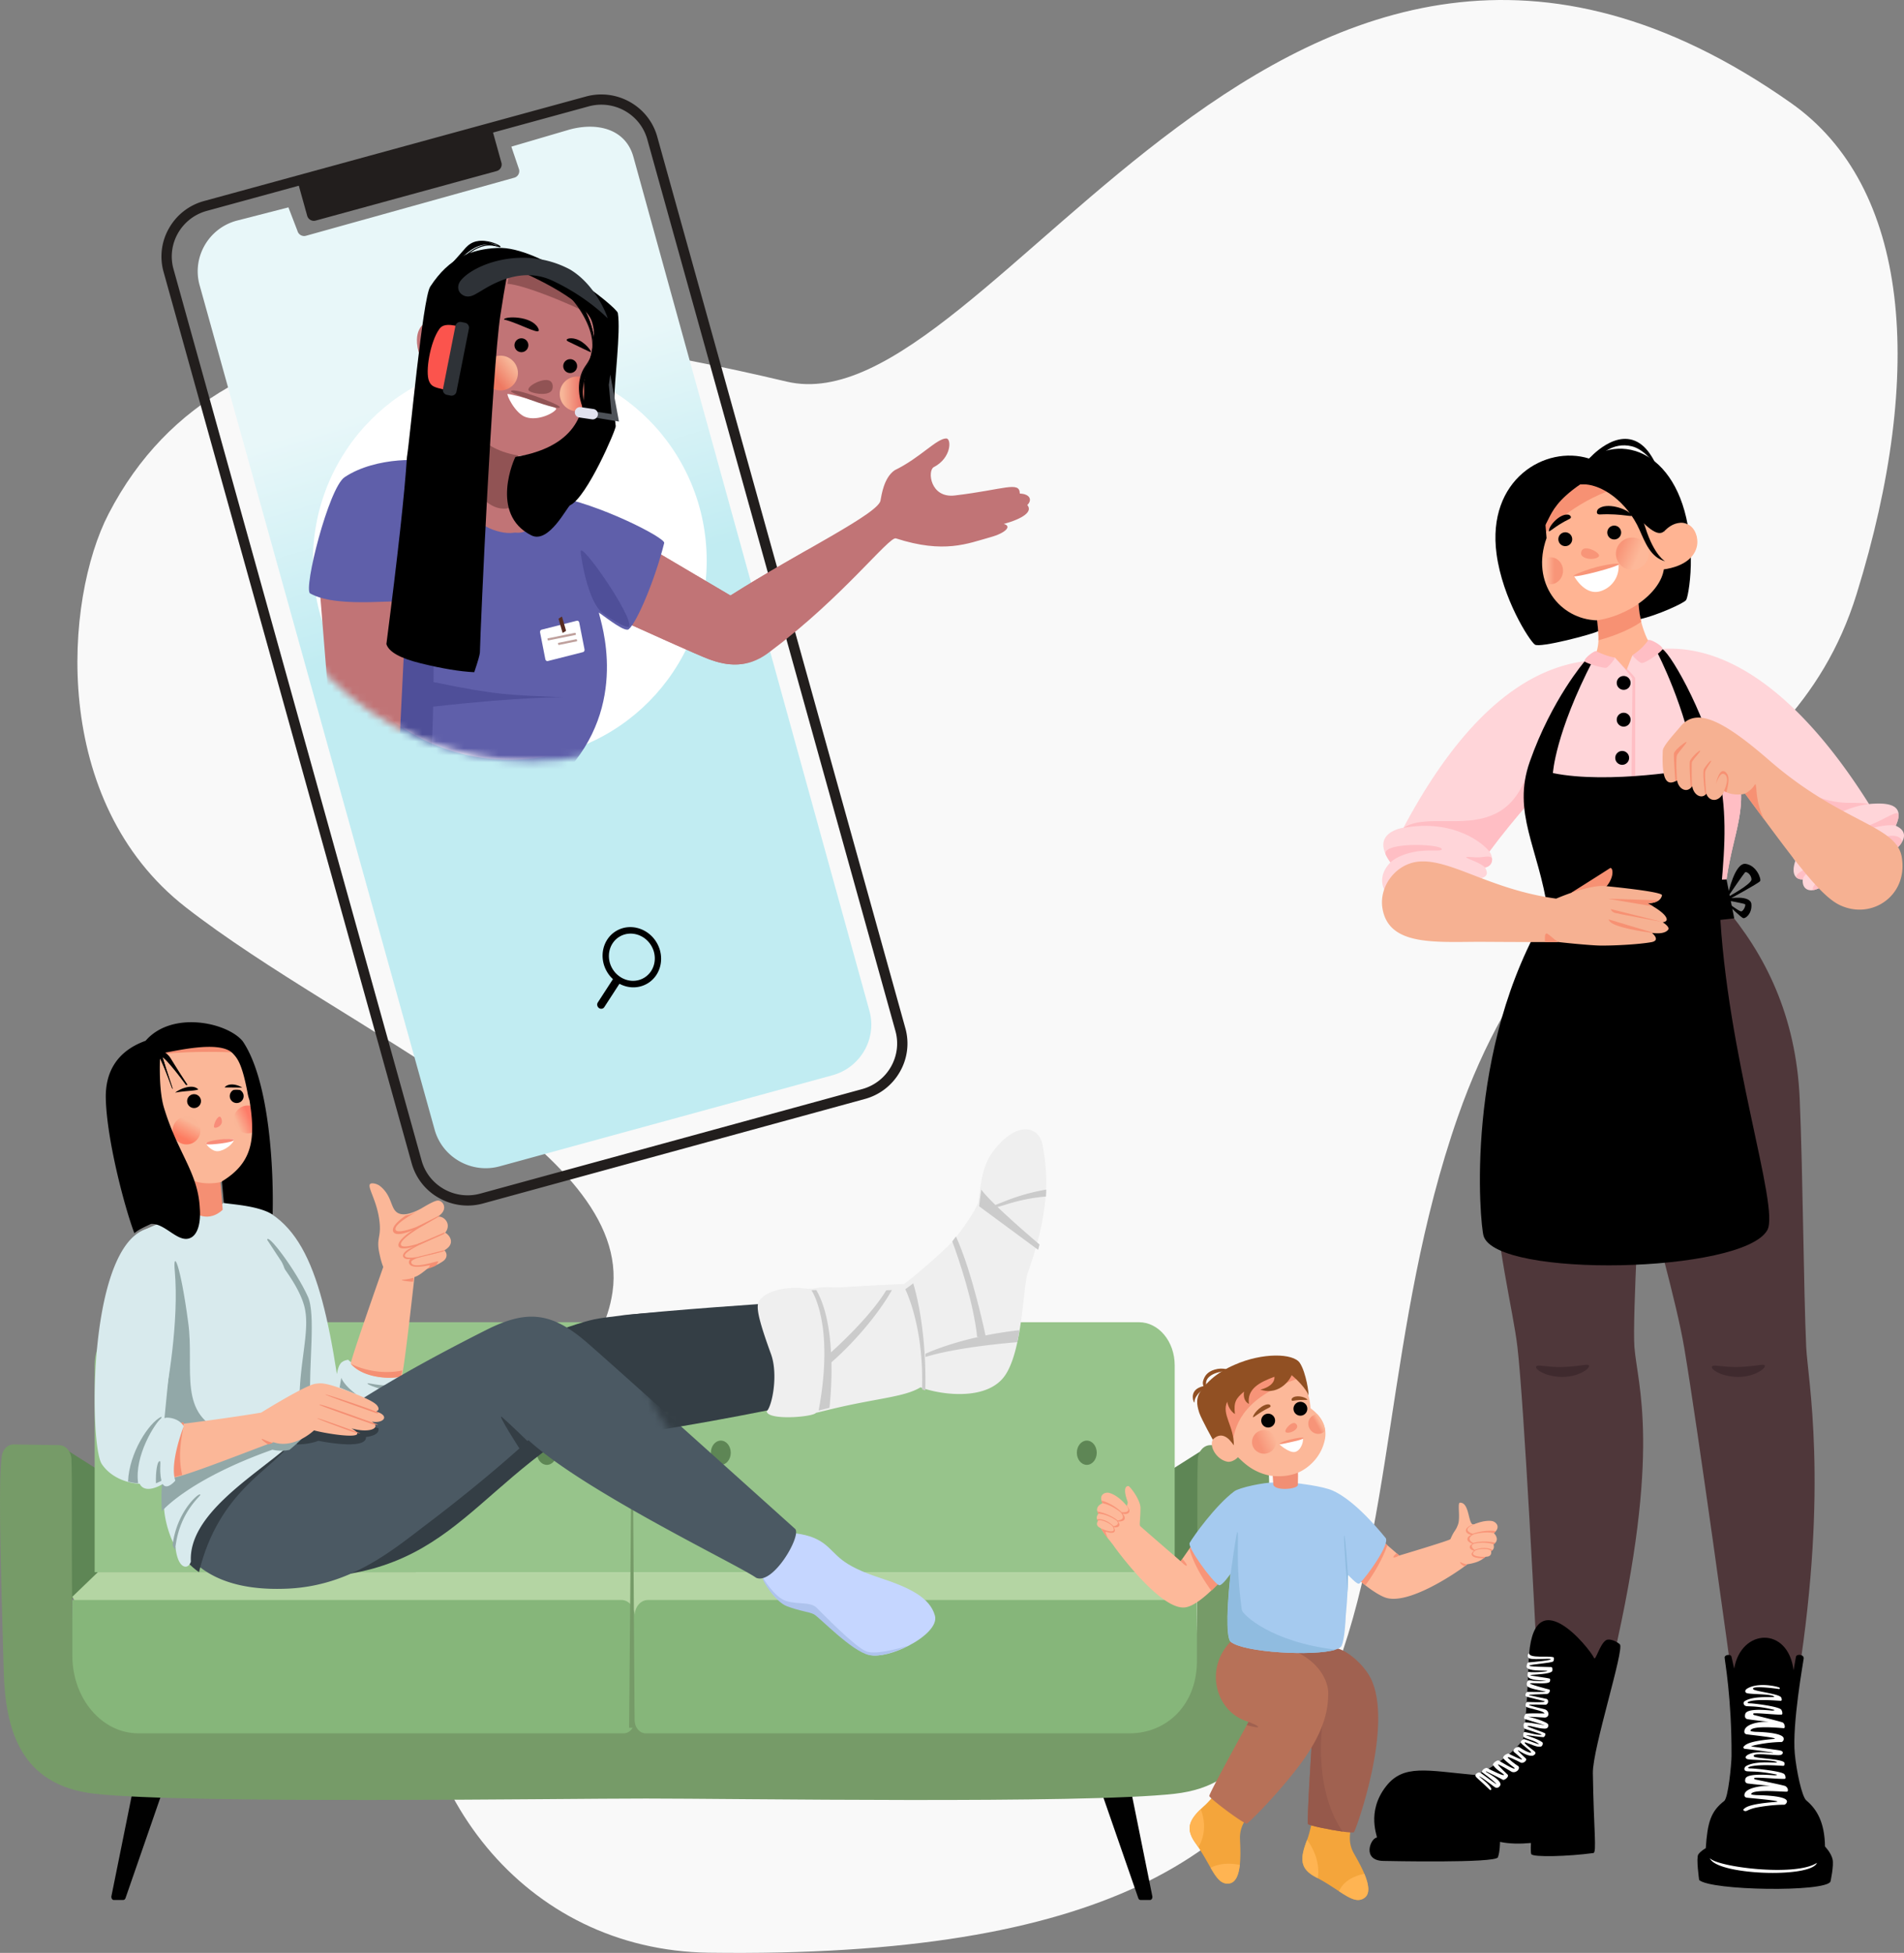 <svg width="274" height="281" viewBox="0 0 274 281" xmlns="http://www.w3.org/2000/svg" xmlns:xlink="http://www.w3.org/1999/xlink">
    <rect x="0" y="0" width="274" height="281" fill="#808080" stroke="none"/>
    <defs>
        <linearGradient x1="44.998%" y1="23.961%" x2="56.921%" y2="85.439%" id="xa3riq4gva">
            <stop stop-color="#E8F7F9" offset="0%"/>
            <stop stop-color="#C1ECF2" offset="35.4%"/>
        </linearGradient>
        <linearGradient x1="100.009%" y1="50.776%" x2=".03%" y2="48.746%" id="dr2oo4m6cd">
            <stop stop-color="#F7B698" offset="7.7%"/>
            <stop stop-color="#EE796B" offset="57.7%"/>
        </linearGradient>
        <linearGradient x1="11.185%" y1="18.416%" x2="88.782%" y2="81.269%" id="9stxf73rze">
            <stop stop-color="#F7B698" offset="7.7%"/>
            <stop stop-color="#EE7962" offset="72.7%"/>
        </linearGradient>
        <linearGradient x1="5.515%" y1="69.581%" x2="96.958%" y2="29.39%" id="ph9qppcxzf">
            <stop stop-color="#FAB697" offset="7.7%"/>
            <stop stop-color="#FD7B68" offset="57.7%"/>
        </linearGradient>
        <linearGradient x1="70.187%" y1="13.875%" x2="22.932%" y2="101.576%" id="j6sfn3jkxg">
            <stop stop-color="#FAB697" offset="7.7%"/>
            <stop stop-color="#FD7B60" offset="72.7%"/>
        </linearGradient>
        <linearGradient x1="-22.969%" y1="19.511%" x2="68.812%" y2="57.893%" id="g5hbmo73uh">
            <stop stop-color="#F89578" offset="38.2%"/>
            <stop stop-color="#FDB899" offset="99.4%"/>
        </linearGradient>
        <linearGradient x1="78.235%" y1="49.834%" x2="17.668%" y2="50.136%" id="28bw0gjugi">
            <stop stop-color="#F89578" offset="38.2%"/>
            <stop stop-color="#FDB899" offset="99.4%"/>
        </linearGradient>
        <linearGradient x1="98.359%" y1="81.462%" x2="7.122%" y2="41.115%" id="yx80tlz9xj">
            <stop stop-color="#F79478" offset="38.2%"/>
            <stop stop-color="#FCB798" offset="99.4%"/>
        </linearGradient>
        <linearGradient x1="25.032%" y1="38.138%" x2="81.015%" y2="72.711%" id="str9kddpik">
            <stop stop-color="#FCB798" offset="1.3%"/>
            <stop stop-color="#F79478" offset="41%"/>
        </linearGradient>
        <linearGradient x1="5.515%" y1="69.581%" x2="96.958%" y2="29.39%" id="iwxtq6t43n">
            <stop stop-color="#FAB697" offset="7.7%"/>
            <stop stop-color="#FD7B68" offset="57.7%"/>
        </linearGradient>
        <linearGradient x1="70.187%" y1="13.875%" x2="22.932%" y2="101.576%" id="5t8nrr6dao">
            <stop stop-color="#FAB697" offset="7.7%"/>
            <stop stop-color="#FD7B60" offset="72.7%"/>
        </linearGradient>
        <ellipse id="crdvkzb4bl" cx="37.655" cy="37.571" rx="37.655" ry="37.571"/>
        <path d="M41.24 82.336C18.464 82.336 0 63.904 0 41.168S18.464 0 41.24 0c22.776 0 41.24 18.432 41.24 41.168S64.016 82.336 41.24 82.336z" id="5ch5rab2qb"/>
    </defs>
    <g fill="none" fill-rule="evenodd">
        <path d="M102.006 280.971c113.958 1.56 86.737-60.041 107.784-120.265 15.32-43.834 47.46-43.14 57.404-75.274 9.944-32.135 7.602-58.604-9.455-70.612-72.669-51.16-114.726 47.124-144.527 40.09-37.263-8.796-80.364-14.21-97.579 19.014-6.405 12.361-8.456 41.394 11.103 56.627 23.028 17.933 64.421 34.552 61.414 55.336-2.555 17.654-27.056 17.766-28.848 44.765-1.792 26.999 16.214 49.956 42.704 50.319z" fill="#F9F9F9"/>
        <g transform="translate(23.234 13.59)" fill-rule="nonzero">
            <path d="M44.058 159.876a8.378 8.378 0 0 1-4.117-1.087 8.229 8.229 0 0 1-3.932-4.989L.302 25.517a8.156 8.156 0 0 1 .794-6.282 8.277 8.277 0 0 1 5.031-3.898L61.081.3c4.437-1.214 9.042 1.377 10.266 5.776l35.708 128.284a8.156 8.156 0 0 1-.795 6.281 8.277 8.277 0 0 1-5.03 3.898l-.198-.71.198.71-54.954 15.038c-.723.199-1.469.3-2.218.3zM63.3 1.472c-.603 0-1.215.08-1.824.246L6.522 16.756c-3.647.998-5.795 4.753-4.789 8.369l35.708 128.284c.838 3.013 3.607 4.994 6.616 4.994.603 0 1.215-.08 1.824-.246l54.954-15.038c3.647-.998 5.795-4.752 4.789-8.369L69.916 6.467c-.838-3.013-3.607-4.995-6.616-4.995z" fill="#221E1D"/>
            <path d="m48.233 11.024-26.04 7.126a.994.994 0 0 1-1.218-.685l-1.31-4.706a.983.983 0 0 1 .691-1.207l26.04-7.126a.994.994 0 0 1 1.218.685l1.31 4.706a.983.983 0 0 1-.691 1.207z" fill="#221E1D"/>
            <path d="M101.88 131.849 67.912 8.966c-1.112-3.998-5.18-5.01-9.211-3.906l-8.348 2.452 1.105 3.263a.983.983 0 0 1-.691 1.207l-29.97 8.354a.994.994 0 0 1-1.218-.685l-1.307-3.402-7.475 1.92c-4.032 1.103-6.42 5.276-5.307 9.273L39.316 148.97c1.113 3.998 5.322 6.366 9.354 5.262l47.903-13.108c4.032-1.104 6.42-5.277 5.307-9.274z" fill="url(#xa3riq4gva)"/>
            <ellipse fill="#FFF" cx="50.132" cy="67.103" rx="28.335" ry="28.626"/>
        </g>
        <path d="M93.193 141.5c-1.233.741-2.748.752-4.05.054l-2.18 3.359a.514.514 0 0 1-.35.23.557.557 0 0 1-.418-.1.608.608 0 0 1-.242-.372.564.564 0 0 1 .075-.426l2.178-3.357a4.618 4.618 0 0 1-.83-1.021c-1.249-2.078-.671-4.727 1.288-5.904 1.959-1.177 4.568-.444 5.817 1.634 1.248 2.078.67 4.727-1.288 5.904zm-4.052-1.01.08.054c1.084.728 2.418.783 3.483.143 1.536-.923 1.99-3 1.01-4.629-.979-1.63-3.025-2.204-4.561-1.281-1.536.923-1.99 3-1.01 4.629.243.405.556.752.929 1.032l.07.053z" fill="#000" fill-rule="nonzero"/>
        <path d="M111.2 93.462c-.576.433-1.77 1.49-3.61 1.936-2.458.594-4.597-.202-5.512-.525-2.717-.958-31.554-14.234-31.554-14.234s2.757-8.447 11.992-8.297l22.603 13.348c10.092-6.415 21.608-11.916 21.608-13.765.12-.55.432-3.19 2.037-4.27 3.654-1.775 6.014-4.556 7.408-4.567.765-.005.787 2.792-1.79 4.124-.948.49-.528 4.503 3.02 4.08 7.136-.85 9.335-2.114 9.356-.275 1.483.064 1.82.924 1.077 1.65.824.951-.633 1.957-3.383 2.726 1.187.297.314 1.284-1.918 1.904-3.273.909-6.674 2.41-13.608.169-.962-.311-7.634 8.419-17.726 15.996z" fill="#C17476" fill-rule="nonzero"/>
        <g transform="translate(35.251 27.179)">
            <mask id="94wbv8jlrc" fill="#fff">
                <use xlink:href="#5ch5rab2qb"/>
            </mask>
            <g mask="url(#94wbv8jlrc)">
                <g transform="matrix(-1 0 0 1 112.965 7.486)" fill-rule="nonzero">
                    <path d="M40.626 60.733c2.458.594 4.598-.202 5.512-.525 2.717-.958 31.554-14.234 31.554-14.234s-2.757-8.447-11.992-8.297L43.097 51.025C33.005 44.61 21.49 39.11 21.49 37.26c-.12-.55-.433-3.191-2.038-4.27-3.654-1.775-6.014-4.556-7.407-4.567-.766-.006-.787 2.792 1.79 4.124.947.49.527 4.503-3.02 4.08-7.137-.85-9.336-2.114-9.357-.275-1.483.064-1.82.924-1.077 1.65-.824.95.634 1.957 3.383 2.726-1.187.297-.314 1.284 1.918 1.903 3.274.91 6.674 2.41 13.608.17.962-.312 7.634 8.418 17.726 15.996.576.432 1.77 1.49 3.61 1.936z" fill="#C17476"/>
                    <g fill="#F18F74">
                        <path d="M1.727 37.733s8.798 1.906 8.799 1.756c.001-.287-8.786-1.961-8.786-1.961-.017.147-.011.084-.013.205zM.663 39.355s9.816 2.093 9.215 1.662c-.16-.114-9.377-1.844-9.377-1.844.051.067.105.128.162.182zM3.835 42.087s6.409 1.087 6.464.929c.067-.193-6.295-.98-6.295-.98a.851.851 0 0 0-.17.05v.001z"/>
                    </g>
                    <path fill="#C17476" d="M89.22 49.92 90.3 87.064h8.909l3.045-37.528z"/>
                    <path d="M52.633 43.467c1.31 5.243 3.903 11.39 5.098 12.402.537.455 2.918-1.404 4.273-2.374.364-.26-4.468 11.202 3.446 21.338 5.567 7.128 20.732 7.657 24.965 1.273.4-.603-.635-19.684-.781-23.992-.03-.86 9.757.965 13.95-1.39 1.012-.569-2.657-15.188-4.961-16.727-4.544-3.036-11.774-2.693-12.682-2.007-5.357 4.046-3.332 9.28-11.978 9.992-3.53.29-4.535-5.389-5.435-5.243-6.397 1.037-16.083 5.974-15.895 6.728z" fill="#5F5FAA"/>
                    <path d="M64.66 44.68c0-1.527-7.508 9.268-6.992 10.769.192.558 3.633-1.58 4.29-2.344 1.854-2.154 2.702-7.941 2.702-8.425zM89.757 51.975c-.388-8.998-2.067-13.938-2.462-13.947-1.13-.027-1.588 13.837-1.468 25.455-9.223 1.897-10.761 1.838-18.66 2.193 0 0 5.568-.137 18.716 1.34.15 6.913.526 12.268 1.105 12.034 2.472-.998 3.31-2.553 3.592-3.454.42-1.337-.14-7.809-.823-23.621z" fill="#4F4F99"/>
                    <path d="M73.249 41.555c-.011-.961.283-10.59.283-10.59-4.674-.51-8.486-2.98-9.715-6.496-.3-.856-.348-1.487-.295-4.083.023-1.112-.866-2.703-1.162-4.842-.162-1.17-.41-2.957.094-4.57 1.18-3.773 5.782-8.55 11.908-7.914 4.995.519 9.636 4.27 9.907 9.465.107-.053 1.498-1.185 2.631-.717.552.229.81.613.903.788.128.238.617 1.042.323 2.724-.253 1.45-.89 2.413-1.45 2.936-.434.406-1.116.91-1.903.456-.402-.23-.777-.924-.848-1.746.207.92.69 3.625-.643 6.658-1.13 2.571-4.397 4.978-4.397 4.977l.803 11.219c-.65 1.5-4.994 3.003-6.44 1.735z" fill="#C17476"/>
                    <path d="M75.154 22.016c.252.005-1.03 2.797-2.593 3.336-1.759.606-4.13-.592-4.389-1.174-.184-.418 6.557-2.17 6.982-2.162z" fill="#FFF"/>
                    <path d="M68.982 20.201c-.365.29-.4.941-.157 1.33.538.861 3.128.404 3.334-.056.27-.601-2.317-1.954-3.177-1.274zM74.673 21.608c-.377-.595-6.894 1.865-7.001 2.277-.132.508 3.01-.574 4.338-1.056 2.947-1.07 2.677-1.199 2.663-1.22zM79.02 28.52c-.51.36-2.05 1.802-5.335 2.35l-.003 6.96s2.528 2.22 5.514-1.258l-.175-8.051zM74.636 3.062c.122.014.55 3.118.55 3.118-2.695.079-12.397 4.334-12.53 4.828.274-1.36 3.874-8.74 11.98-7.946z" fill="#915354"/>
                    <ellipse fill="url(#dr2oo4m6cd)" cx="65.161" cy="22.016" rx="2.506" ry="2.502"/>
                    <ellipse fill="url(#9stxf73rze)" cx="76.189" cy="19.014" rx="2.506" ry="2.502"/>
                    <path d="M92.61 58.006c-.329 1.118-1.963 2.04-4.903 2.764-3.096.763-5.677 1.192-7.741 1.287-.534-1.589-.805-2.537-.812-2.846-.098-4.139-1.744-40.505-2.943-48.49-.687-4.58-1.223-7.038-1.223-7.038-1.873.715-11.001 4.645-11.98 8.002-.335 1.152-.634 2.414.905 7.51.17.563.263 1.008.296 1.316-.494 5.896 3.014 9.447 9.83 10.568.078.029 3.845 8.216-2.296 11.292-2.51 1.258-5.139-4.135-5.58-4.343-2.42-1.144-6.616-10.917-6.555-11.384.272-2.1.176-3.317.186-3.828.051-2.46-.934-9.753-.49-12.436.142-.859 11.164-9.706 17.356-9.37 3.603.196 6.844 1.268 9.646 5.575 1.092 1.677 2.915 21.936 3.347 24.494.329 5.185 1.315 14.16 2.957 26.927z" fill="#000"/>
                    <ellipse fill="#000" cx="73.181" cy="15.011" rx="1.002" ry="1.001"/>
                    <ellipse fill="#000" cx="66.164" cy="18.013" rx="1.002" ry="1.001"/>
                    <path d="M75.684 11.29c-.086-.453-3.888-.551-4.873 1.19-.794 1.403 2.048-.345 4.487-1.068.4-.119.398-.055.386-.122zM65.319 14.124c-1.37.428-2.312 1.885-2.143 1.888.123.002 1.564-.724 3.247-1.527.668-.32-.161-.656-1.104-.361zM76.69.778c-.025-.107 1.777-1.154 3.276-.634.743.258 1.183.775 1.46 1.096 2.308 2.67 4.342 4.71 4.285 4.763-.062.058-2.394-2.462-4.892-4.403-.386-.3-1.161-.889-2.262-1.04-.988-.136-1.85.287-1.867.218z" fill="#000"/>
                    <path d="M85.64 6.004c-.063 0-.198-.124-.796-.672-.906-.83-2.59-2.375-4.334-3.646-.35-.255-1.17-.853-2.318-1.002-.71-.092-1.37.086-1.688.172-.177.048-.231.063-.276.037L76.202.88l-.011-.034c-.013-.053.032-.093.052-.11.24-.213 1.969-1.072 3.446-.59.782.254 1.256.77 1.54 1.078l.01.01c1.35 1.466 2.608 2.737 3.441 3.578.977.987 1.035 1.053 1.032 1.117l-.001.03-.024.022c-.016.014-.028.024-.047.024zM77.782.52c.139 0 .282.008.428.027 1.187.153 2.027.766 2.386 1.028 1.483 1.081 2.921 2.358 3.878 3.229-.832-.841-2.045-2.07-3.342-3.478l-.01-.01C80.83.997 80.39.518 79.644.275c-1.19-.388-2.54.133-3.08.42A4.79 4.79 0 0 1 77.781.52zM72.178 4.013c.059.115-4.045 1.222-6.906 5.003-.605.8-3.189 4.34-2.217 7.491.41 1.328 1.094 1.54 1.52 3.022.57 1.992-.093 3.874-.242 4.33-.204.626-.422 1.174-.477 1.159-.106-.03.74-1.998.449-4.178-.191-1.43-.754-2.05-1.155-3.015-1.317-3.17.198-7.326 2.142-9.766 2.719-3.413 6.828-4.158 6.886-4.045z" fill="#000"/>
                    <path d="M63.905 25.018a.088.088 0 0 1-.024-.004c-.094-.026-.073-.105.028-.483.186-.697.573-2.148.364-3.725-.13-.981-.442-1.585-.745-2.168a10.109 10.109 0 0 1-.388-.809c-1.261-3.059.112-7.23 2.12-9.772 2.642-3.34 6.539-4.078 6.823-4.053.015.001.06.006.082.046l.014.028-.01.034c-.02.052-.075.077-.407.216-1.023.429-4.134 1.733-6.411 4.766-.947 1.261-3.055 4.505-2.175 7.378.19.622.438.987.7 1.375.284.418.576.85.798 1.628.365 1.282.29 2.726-.222 4.29l-.016.051c-.353 1.088-.467 1.202-.53 1.202zm7.838-20.834c-1.024.198-4.151 1.15-6.374 3.961-1.983 2.509-3.342 6.622-2.101 9.63.117.285.252.545.383.797.308.594.626 1.21.759 2.215.197 1.488-.126 2.86-.324 3.614.063-.167.136-.377.218-.629l.017-.051c.503-1.537.577-2.953.22-4.207-.215-.755-.502-1.179-.779-1.588-.256-.379-.521-.77-.718-1.413-.899-2.935 1.237-6.226 2.197-7.504 2.3-3.063 5.437-4.378 6.468-4.81l.034-.015z" fill="#000"/>
                </g>
            </g>
        </g>
        <g fill-rule="nonzero">
            <path d="m89.074 60.658-1.251-6.772-.205 1.497.393 4.198-3.432-.522-.139.828c2.322.405 2.312.367 4.634.771z" fill="#4E5258"/>
            <path d="m85.186 60.338-1.82-.267a.753.753 0 0 1-.634-.852.753.753 0 0 1 .852-.633l1.82.268c.408.06.694.443.634.851a.753.753 0 0 1-.852.633z" fill="#E1E2EE"/>
            <path d="M65.39 46.837c-1.5-.281-1.927.17-2.19.54-1.284 1.8-2.03 6.117-1.454 7.469.317.745.703.868 2.206 1.224.274.065 1.435.189 1.435.189l1.831-9.012s-1.664-.38-1.829-.41z" fill="#FB544D"/>
            <path d="m64.845 56.92-.533-.106a.72.72 0 0 1-.564-.841l1.792-9.074a.719.719 0 0 1 .843-.564l.533.106a.72.72 0 0 1 .565.841l-1.793 9.074a.719.719 0 0 1-.843.564zm14.63-16.547c4.974 2.314 7.854 5.343 7.96 5.406.091.054-1.573-4.744-5.439-7.021-6.712-3.552-13.92-.683-15.715 1.64-.504.653-.432 1.45.093 1.894.909.769 1.873.15 2.354-.142.48-.292 0 0 0 0 .963-.472 5.717-4.118 10.747-1.777z" fill="#2E3237"/>
        </g>
        <g fill-rule="nonzero">
            <path d="m78.826 95.12 5.071-1.286c.157-.035.251-.214.22-.392l-.762-3.873c-.031-.178-.188-.285-.345-.25l-5.07 1.285c-.158.036-.252.214-.22.393l.76 3.872c.04.179.19.286.346.25z" fill="#FFF"/>
            <path d="m81.009 91.053.413-.254c.025-.018.038-.054.025-.09l-.557-1.935c-.013-.036-.038-.054-.063-.036l-.413.254a.08.08 0 0 0-.025.091l.557 1.934c.013.036.038.045.063.036z" fill="#572C21"/>
            <path d="m78.94 92.15 3.862-.784c.054-.014.093-.064.078-.114l-.031-.121a.106.106 0 0 0-.125-.071l-3.861.784c-.055.014-.093.064-.078.114l.031.121c.016.05.07.086.125.072zm1.511.65 2.522-.514c.055-.014.094-.064.078-.114l-.031-.121a.106.106 0 0 0-.125-.072l-2.522.514c-.054.014-.093.064-.078.114l.031.121c.016.05.07.079.125.071z" fill="#BFA19D"/>
        </g>
        <g fill-rule="nonzero">
            <path d="M17.732 273.388h-1.363c-.193 0-.346-.203-.346-.444 0-.038 0-.076.01-.102l2.96-14.643h4.24l-5.176 14.935c-.06.152-.183.254-.325.254zM164.134 273.388h1.362c.194 0 .346-.19.346-.432 0-.038 0-.076-.01-.101l-2.96-14.656h-4.24l5.186 14.948c.051.14.173.24.316.24z" fill="#010101"/>
            <path fill="#5E8655" d="m9.614 208.638 5.018 3.18.59 13.552-5.018 4.851zM173.053 208.638l-5.019 3.18-.59 13.552 5.019 4.851z"/>
            <path d="M182.402 209.475c-.147-.95-.85-1.636-1.66-1.636l-6.554.1c-.967 0-1.765.899-1.818 2.048-.126 3.622 0 9.693-.084 19.348-.063 7.957-.147 15.052-3.508 16.213-.883.3-2.395.562-4.412.787H18.29c-2.017-.225-3.53-.487-4.412-.787-3.362-1.161-3.446-8.256-3.509-16.213-.084-9.655.042-15.726-.084-19.348-.042-1.15-.84-2.049-1.806-2.049l-6.555-.1c-.81 0-1.513.688-1.66 1.637-.462 3.123-.284 12.216.273 31.052.242 8.331 2.374 16.363 13.089 17.575 13.099 1.486 67.334.674 79.351.687 12.028-.013 62.975.799 76.074-.687 10.714-1.212 12.847-9.244 13.088-17.575.547-18.836.725-27.93.263-31.052z" fill="#769B68"/>
            <path fill="#B4D5A3" d="m172.251 229.751-3.664 4.467H12.851l-2.436-4.467 3.664-3.527h154.508z"/>
            <path d="M92.918 249.406h69.673c5.248 0 9.824-4.074 9.656-10.827v-8.358H93.244c-1.06 0-1.91 1.012-1.91 2.247v15.074c0 1.025.713 1.864 1.584 1.864zM10.415 230.221h79.007c1.06 0 1.911 1.012 1.911 2.247v15.074c0 1.025-.703 1.864-1.585 1.864H19.907c-5.24 0-9.492-5-9.492-11.16v-8.025z" fill="#86B67A"/>
            <path d="M18.763 190.252H86.19c2.841 0 5.143 2.771 5.143 6.19v29.782H13.62v-29.782c0-3.419 2.302-6.19 5.143-6.19zM96.476 190.252h67.428c2.84 0 5.143 2.771 5.143 6.19v29.782H91.333v-29.782c0-3.419 2.302-6.19 5.143-6.19z" fill="#97C48B"/>
            <path fill="#769B68" d="M91.333 248.607h-.8l.447-51.96z"/>
            <g transform="translate(24.782 207.09)" fill="#5E8655">
                <ellipse transform="rotate(-80.782 1.7 1.947)" cx="1.701" cy="1.947" rx="1.739" ry="1.44"/>
                <ellipse cx="78.948" cy="1.942" rx="1.431" ry="1.747"/>
                <ellipse cx="53.913" cy="1.942" rx="1.431" ry="1.747"/>
                <ellipse cx="131.617" cy="1.942" rx="1.431" ry="1.747"/>
            </g>
            <g transform="translate(13.62 147.086)">
                <path d="M34.001 63.144c-1.891-.08-3.856-.857-5.056-2.744-1.773-2.787-18.316-31.507-9.6-34.82 9.685.944 13.028 9.005 15.513 25.043.258-1.458.6-1.887 1.629-2.058.686.857 3.857 1.886 7.37 1.8 1.03.086-1.713 13.122-9.856 12.78z" fill="#D8EAED"/>
                <path d="M35.496 51.16s.242.944 2.159 2.398l-2.404-.997s.164-.875.245-1.4zM42.462 52.235s-.896.115-2.6-.21c-1.615-.307.407.55 1.384.734l1.216-.524z" fill="#92A8A8"/>
                <path d="M50.45 30.284a2.09 2.09 0 0 0 .23-.372c.544-1.169-.612-2.119-1.351-1.913l.084-.054.019-.011c.195-.126.351-.257.476-.39.86-.918.13-1.909-.528-1.887-.404.014-1.312.502-2.439 1.18l-.217.11-.038.02a.245.245 0 0 1-.02.01c-.583.287-1.204.538-1.78.627-.448.07-.868.04-1.225-.145-1.134-.59-.779-2.455-2.616-3.904-.363-.287-1.113-.494-1.38-.293-.48.365.78 2.108 1.228 4.737.514 3.03-.44 2.834.083 5.255.122.566.291 1.325.559 1.956l-.78 2.219c-1.317 3.76-3.818 10.97-3.901 11.69 2.064 2.399 6.783 2.198 7.34 1.793.04-.074.1-.356.174-.795l.001-.01h.001c.346-2.073.99-7.589 1.398-11.194.102-.892.189-1.667.252-2.243l.062-.02c.785-.267 1.465-.974 1.911-1.244l.002-.001c0-.001 0-.002.002-.002a.935.935 0 0 1 .177-.085c.44-.145.79-.282 1.075-.416a4.68 4.68 0 0 0 .526-.284c.1-.057.23-.139.395-.254.693-.531.523-1.23.14-1.55.103-.035.252-.128.468-.31.947-.8.371-1.823-.327-2.22z" fill="#FBB798"/>
                <g fill="#F58F73">
                    <path d="M49.444 34.407c.047.027-.124.314-.363.631a9.569 9.569 0 0 1-1.06.412.926.926 0 0 0-.174.085c.042-.044.462-.476.375-.549-.091-.077-2.633.67-2.972-.3-.117-.333.191-.623.191-.623s-.824.17-1.04-.325c-.118-.272.103-.925 1.75-1.508-.655.205-2.148.598-2.4.022-.333-.764 1.691-2.15 2.112-2.369-.187.087-2.56 1.162-2.91.207-.237-.645.784-1.558 1.824-2.289.568-.088 1.18-.337 1.757-.622-.454.236-3.436 1.822-3.234 2.649.203.83 3.734-.546 5.563-1.487-1.261.683-5.068 2.83-4.781 3.693.233.702 3.11-.32 4.854-1.013-1.714.74-4.466 2.027-4.294 2.606.12.401 1.386.266 2.67.017-.932.271-1.738.58-1.746.838-.035 1.206 3.718-.169 3.878-.075z"/>
                    <path d="M48.977 28.282c-.037.02-.074.04-.114.059l.11-.059c.121-.066.21-.112.255-.136a8.1 8.1 0 0 1-.251.136zM50.094 32.975a.925.925 0 0 1 .035-.007l-.033.01c-.222.062-1.512.42-2.783.667a38.98 38.98 0 0 1 2.781-.67zM50.231 30.483a43.602 43.602 0 0 1-1.281.532c.607-.262 1.081-.453 1.245-.518a1.77 1.77 0 0 1 .036-.014z"/>
                    <path d="M49.731 27.742a2.494 2.494 0 0 1-.47.386l-.018.012-1.41.803-.984.56-.26-.037-.216-.03 3.358-1.694zM50.426 30.215l-3.89 1.666.232.142 3.509-1.56zM50.474 32.754l-4.096 1.048.165.088 3.606-.905zM44.269 50.116l-.003.01-.171.788c-.55.402-5.205.6-7.241-1.778 0 0 3.253 1.812 7.414.98zM45.898 36.775s-.806.223-1.522.27c-.717.048.962.33 1.462.274l.06-.544z"/>
                </g>
                <path d="M71.927 42.746c6.675-1.352 45.169-3.574 45.169-3.574.935-.178 2.066 9.424 1.12 9.871-10.43 2.893-35.083 7.744-46.117 7.914-19.223 10.637-21.291 25.103-48.358 22.72l-2.11-13.683c10.212-7.676 43.572-21.886 50.296-23.248z" fill="#343E45"/>
                <path d="M135.395 25.734c-.003.278-.013.564-.028.859-.084 1.573-.343 3.402-.893 5.567-.051.204-.105.41-.161.618a47.304 47.304 0 0 1-1.11 3.505c-.326.91-.478 3.677-.918 6.48-.075.486-.16.974-.257 1.453-.334 1.669-.804 3.234-1.51 4.296-2.027 3.044-7.282 2.423-9.746 1.611a7.828 7.828 0 0 1-.387-.137c-1.992 1.214-5.328 1.286-11.083 2.711-.461.114-.928.228-1.4.339-.361.507-5.791.94-5.878-.188.666-.667 1.386-4.423.508-6.835-1.306-3.585-1.72-5.22-1.547-6 .26-1.128 2.598-2.255 5.98-1.784l.634-.023c1.007-.02 5.318-.286 8.252-.436l.659-.032c.853-.041 1.528-.067 1.883-.067a24.202 24.202 0 0 0 .96-.742c1.819-1.47 4.611-3.973 5.194-4.742.152-.2.301-.399.447-.596 1.179-1.596 2.113-3.041 2.32-3.807a68.13 68.13 0 0 1 .255-1.914c.302-1.947.707-3.184 1.925-4.601 2.829-3.288 5.102-2.123 5.44-.337.248 1.304.49 2.842.461 4.802z" fill="#EFEFEF"/>
                <path d="M109.514 52.43c-.425.111-.857.221-1.292.329 1.947-10.457-.865-14.366-.865-14.366.196-.009.39-.016.584-.023h.001l.013.023c2.72 4.712 1.56 14.038 1.56 14.038z" fill="#DBDBDB"/>
                <path d="M116.97 38.37c-.95 1.739-3.502 5.385-7.401 8.793l-.401-.262-.209-.432s5.066-4.328 7.336-8.068h.001l.675-.03zM120.957 50.36a8.174 8.174 0 0 1-.392-.132c.228-6.706-1.522-10.947-1.992-11.956.262-.182.585-.422.946-.701 1.735 5.904 1.438 12.79 1.438 12.79zM135.398 26.38c-.004.266-.013.542-.028.825-2.639.21-4.802.97-4.802.97s-.39.117-.855.25c-.616.174-1.364.372-1.502.351-.017-.002-.025-.008-.024-.017.008-.051.345-.22 1.254-.588.345-.14.773-.308 1.297-.509a23.792 23.792 0 0 1 4.66-1.283z" fill="#DBDBDB"/>
                <path d="M134.596 32.93c-.051.212-.105.426-.162.644l-6.423-4.74-.024-.018-.601-.443c.089-.744.17-1.4.257-1.994l.001.001c.312.438.921 1.082 1.654 1.799l.284.274c2.113 2.03 5.014 4.477 5.014 4.477zM132.193 43.166c-.072.48-.154.959-.247 1.43-1.971.165-6.459.608-9.82 1.449-.4.1-.786.207-1.15.319v-.386s.364-.173 1.05-.437c1.675-.648 5.274-1.841 10.167-2.375z" fill="#DBDBDB"/>
                <path d="M128.187 43.966h-1.037c-.427-4.072-2.108-9.049-2.969-11.4.148-.2.295-.396.437-.59 2.002 4.354 3.57 11.99 3.57 11.99z" fill="#DBDBDB"/>
                <path d="M117.16 89.704v.001h-.002c-1.959 1.02-4.211 1.647-5.567 1.35-2.579-.563-7.272-5.605-8.033-5.98-.76-.375-1.954-.427-3.908-1.174-1.732-.663-3.729-3.96-3.49-4.156l.016-.008c.977-.214 4.669-6.194 4.669-6.194 4.232.533 4.776 2.349 6.73 3.844 1.09.835 2.679 1.662 5.427 2.563 4.234 1.388 7.206 2.82 7.924 5.446.386 1.411-1.492 3.124-3.766 4.308z" fill="#C5D6FF"/>
                <path d="M116.97 89.73c-1.94 1.002-4.173 1.618-5.517 1.327-2.555-.554-7.207-5.507-7.96-5.875-.755-.368-1.938-.42-3.874-1.154-1.717-.651-3.696-3.889-3.46-4.082h.002l.015-.008s1.652 2.819 3.33 3.34c1.676.52 3.491.098 4.355.94.865.844 5.598 5.731 7.207 6.321 1.588.582 5.794-.774 5.903-.809z" fill="#AEC3ED"/>
                <path d="M95.208 79.947c-2.66-1.895-24.712-12.403-32.778-19.81 0 0-5.492 5.168-14.587 12.058-4.87 3.689-10.898 8.872-19.993 9.303-5.642.267-9.546-.864-12.206-2.733a11.482 11.482 0 0 1-1.69-1.446c-4.542-4.726-3.788-12.178-2.751-15.632l8.58-.775s6.916-2.184 9.44-1.034c3.775-1.292 6.435-5.168 27.114-15.59 5.77-2.907 9.328-2.655 14.416 1.723 3.604 3.1 30.032 26.874 30.032 26.874 1.03.86-3.089 8.096-5.577 7.062z" fill="#4B5963"/>
                <path d="M28.04 60.753c-2.507 3.625-10.205 6.736-13.023 18.385-.628-.449-1.186-.94-1.68-1.464l-.518-3.704 10.154-11.423 5.068-1.794zM29.136 60.753s1.68.022 3.067-.523c0 0 6.938 1.453 6.851-.545 0 0 2.082-.182 1.775-1.287l-10.237-2.441-2.551 2.093 1.095 2.703zM62.491 60.461s-2.96-2.879-3.86-3.634c-.898-.755 2.639 4.725 2.639 4.725l1.221-1.09z" fill="#343E45"/>
                <path d="M26.663 34.106c2.05 2.561 2.338 15.671 2.42 22.52.019 1.547 2.188 3.745 1.94-2.048-.226-5.294.825-12.523-.33-15.08-1.716-3.797-5.857-9.285-5.857-8.177 0 0 1.073 1.618 1.827 2.785z" fill="#92A8A8"/>
                <path d="M29.443 59.55s-.715.72-1.664 1.536h-.001C22.707 65.45 13.49 70.89 13.846 77.609c-.34 1.193-1.868 1.193-2.208-2.046a11.609 11.609 0 0 1-.34-.674c-.738-1.586-1.207-3.455-1.303-4.882a27.344 27.344 0 0 1 .013-3.894h-.01l-5.482-21.81s.253-1.386-.219-1.804c-.406-.36-.97-10.715 2.829-12.597 4.122-2.043 10.49-3.308 11.645-3.522C23.725 30.651 29 36.63 30.149 40.785c1.136 4.106-1.444 9.636-.447 17.922l-.26.842z" fill="#D8EAED"/>
                <path d="M28.842 58.618c-2.699.002-7.227 1.523-9.77.515-7.34-2.47-4.652-9.16-5.614-15.97-1.138-8.494-2.206-10.55-1.927-7.378.635 7.153-1.003 16.81-1.853 20.65-.173 2.164.02 5.17.408 6.508 0 0-.001 0 0 0 .335 1.298 17.88-3.896 18.756-4.325z" fill="#92A8A8"/>
                <path d="M30.444 59.215c-.586.732-1.417 1.501-2.397 2.308h-.001c-1.234.322-2.462-.015-2.462-.015-12.104 4.295-15.891 8.837-15.891 8.837l-.015-.01a25.725 25.725 0 0 1 .015-3.866l6.067-6.645 14.67-.67.014.06zM11.583 75.941c-.128-.216-.25-.44-.367-.671.55-4.589 3.392-7.19 3.842-7.303 1.006-.255-2.926 1.95-3.475 7.974z" fill="#92A8A8"/>
                <path d="M13.62 21.583c.41.228 2.055 1.218 4.463 1.21l.344 4.184s-1.783 1.96-4.153.395l-.654-5.789z" fill="#F58F73"/>
                <path d="M19.035 22.765c3.195-1.779 5.176-4.734 4.988-7.677-.046-.717-.203-1.193-1.03-3.076-.355-.807-.202-2.24-.64-3.893-.24-.905-.606-2.288-1.457-3.315C18.902 2.397 14.15.286 9.955 2.595 6.532 4.478 4.348 8.62 5.733 12.503c-.093-.007-1.434-.416-2.104.268-.229.226-.373.526-.408.848-.019.212-.125.948.597 2.09.623.986 1.372 1.498 1.932 1.713.435.166 1.076.33 1.503-.24.218-.29.276-.91.077-1.533a8.69 8.69 0 0 0 2.486 4.679c1.591 1.541 4.495 2.524 4.496 2.524 2.41.79 4.723-.087 4.723-.087z" fill="#FBB798"/>
                <path d="M16.032 17.39c-.126.083.801 1.237 1.708 1.168 1.02-.076 2.287-1.127 2.29-1.662 0-.383-3.785.355-3.998.494z" fill="#FFF"/>
                <path d="M20.018 16.88c-.135-.262-3.92.055-3.992.605-.001.009-.021.044.078.071.14.038.516.056 1.51-.045.625-.064 1.934-.226 2.311-.46.087-.052.125-.11.093-.17z" fill="#F88C79"/>
                <path d="m13.814 1.618-.012-.001a10.229 10.229 0 0 0-3.012.265c-.638.154-1.286.377-1.938.683-.02.01-.032.14-.036.332-.015.622.036 1.9.036 1.9.09-.03.194-.06.312-.087.404-.093.966-.17 1.626-.23a51.906 51.906 0 0 1 3.19-.177c2.545-.072 5.243-.027 6.344.079.294.027.475.06.506.096-.443-.57-3.32-2.642-7.016-2.86z" fill="#F58F73"/>
                <path d="M21.112 12.214a1.995 1.995 0 0 0-.859 2.692 2.005 2.005 0 0 0 2.699.858 1.995 1.995 0 0 0 .859-2.692 2.006 2.006 0 0 0-2.699-.858z" fill="url(#ph9qppcxzf)"/>
                <path d="M12.3 13.813a1.995 1.995 0 0 0-.86 2.692 2.005 2.005 0 0 0 2.7.858 1.995 1.995 0 0 0 .858-2.692 2.005 2.005 0 0 0-2.699-.858z" fill="url(#j6sfn3jkxg)"/>
                <path d="M15.13 26.708c-.272-5.138-3.18-7.857-5.156-14.42-.86-2.857-.536-7.796-.536-7.796 1.577-.174 8.527-2.039 10.448 0 .659.7 1.333 1.492 2.124 5.69a6.3 6.3 0 0 0 .276 1.048c.903 5.557.456 8.992-3.977 11.679.086.863.172 1.9.292 3.108 1.677.24 4.95.432 7.011 1.64.16-5.904-.343-19.081-4.304-24.925-2.223-2.71-10.19-4.445-13.978-.06-4.168 1.498-5.811 4.55-5.724 8.303.135 5.874 2.662 15.54 4.109 19.382.726-.601 1.592-.948 2.38-1.33 1.965-.16 3.77 2.602 5.488 2.084 1.298-.391 1.718-2.331 1.547-4.403z" fill="#000"/>
                <g fill="#000">
                    <path d="M7.263 4.358c-.004-.088 1.6-.644 2.735-.012.562.313.844.785 1.022 1.08 1.48 2.442 2.83 4.35 2.776 4.382-.058.036-1.58-2.292-3.318-4.19-.269-.294-.81-.872-1.677-1.155-.778-.253-1.535-.049-1.538-.105z"/>
                    <path d="M13.792 9.866c.01 0 .02-.006.032-.013l.019-.011.006-.024c.01-.049-.028-.117-.637-1.044a107.273 107.273 0 0 1-2.147-3.376l-.006-.01c-.175-.288-.467-.771-1.036-1.088-1.069-.596-2.538-.153-2.757-.017-.017.01-.058.036-.055.078v.022l.02.019c.03.025.073.021.217.008.26-.023.798-.073 1.336.103.872.285 1.42.884 1.655 1.14 1.167 1.274 2.248 2.76 2.83 3.558.4.55.476.655.523.655z"/>
                    <path d="M8.725 4.104c.414 0 .859.072 1.247.288.544.303.817.753.997 1.05l.006.01a107.649 107.649 0 0 0 2.15 3.38l.02.032c-.611-.837-1.585-2.143-2.628-3.282-.24-.262-.802-.875-1.7-1.168-.526-.172-1.046-.137-1.328-.113a4.056 4.056 0 0 1 1.236-.197z"/>
                    <g>
                        <path d="M8.012 4.298c-.003-.086.784-.626 1.34-.011.277.304.415.762.502 1.048.726 2.373 1.388 4.225 1.362 4.257-.03.035-.775-2.227-1.628-4.07-.132-.286-.397-.847-.822-1.121-.382-.247-.753-.048-.754-.103z"/>
                        <path d="M11.188 9.593c.005 0 .01-.006.016-.013l.009-.01.003-.024c.005-.046-.014-.11-.308-.994-.252-.76-.634-1.909-1.036-3.22l-.003-.009c-.084-.275-.225-.735-.5-1.037-.516-.568-1.225-.146-1.33-.017a.108.108 0 0 0-.027.075v.021l.01.018c.014.024.035.02.104.008.125-.022.385-.07.645.098.42.271.686.843.799 1.087.563 1.214 1.085 2.631 1.366 3.392.193.525.23.625.252.625z"/>
                    </g>
                </g>
                <circle fill="#000" transform="rotate(-31.897 14.307 11.352)" cx="14.307" cy="11.352" r="1"/>
                <circle fill="#000" transform="rotate(-31.897 20.442 10.63)" cx="20.442" cy="10.631" r="1"/>
                <path d="M14.85 9.4a1.56 1.56 0 0 0-.8-.27c-1.28-.096-2.91.947-2.83 1.239.013.053-.01.007.295-.057.813-.172 1.744-.23 2.45-.304.91-.092 1.449-.206.886-.608zm4.582-.582c-.76.124-1.198.72-.617.724 1.46.007 2.725.044 2.81-.006.113-.068-1.093-.897-2.193-.718z" stroke="#FBB798" stroke-width=".32" fill="#000"/>
                <path d="M18.31 14.366c-.053.64-.977.978-1.112.752-.177-.295.48-1.712.865-1.509.163.087.27.468.246.757z" fill="#F88C79"/>
                <path d="M39.889 57.472c1.44.914-.319 1.716-2.93.968 3.151 1.83-3.475.819-5.389.288 0 0-2.837 2.729-5.824 1.708-.326.01-8.992 3.48-12.883 4.697a29.22 29.22 0 0 1-.393.12c-.224.067-.427.123-.606.168-.196.05-.363.086-.496.107-.186.029-.306.029-.35-.006-3.66-2.925-1.76-7.314-1.325-7.366 9.172-1.098 14.27-1.983 14.27-1.983s6.607-4.105 7.884-4.158c.401-.016.845-.322 3.619.691 2.236.817 4.643 1.755 5.175 2.434.564.72-.16.866-.16.866 2.116.63 1.054 1.78-.592 1.466z" fill="#FBB798"/>
                <path d="m35.183 55.893-.661-.23.06.252.508.184.582.21.24-.158-.73-.258zm0 0-.661-.23.06.252.508.184.582.21.24-.158-.73-.258zm5.634.285c-.28-.163-1.63-.66-3.119-1.176-.054-.02-.107-.037-.16-.057h-.003l-.001-.002h-.002a191.563 191.563 0 0 0-2.072-.7l-.336-.111a76.97 76.97 0 0 0-1.049-.336c-.549-.171-.89-.265-.868-.23.02.033.37.174.904.378.235.09.506.19.8.298h.002l.392.145.591.215c.504.182 1.036.373 1.554.557.67.24 1.318.468 1.853.657l.003.001 1.307.46.044.015.01-.002.016-.004.01-.003a.338.338 0 0 0 .033-.011.367.367 0 0 0 .127-.06l.007-.005a.294.294 0 0 0-.043-.03zm-6.295-.515.06.252.508.184.582.21.24-.158-.73-.258-.66-.23zm.66.23-.66-.23.06.252.508.184.582.21.24-.158-.73-.258zm3.595 1.286h-.001c-.93-.333-1.934-.697-2.865-1.028l-.728-.258-.661-.23-.164-.056c-.296-.102-.57-.194-.813-.273-.768-.25-1.243-.375-1.19-.278.017.032.43.195 1.053.429l.84.309.335.121c.164.06.333.122.507.184l.582.21c.985.353 2.018.719 2.831 1.005h.001c.9.319 1.531.54 1.531.54l.043.006.041.008.076.012c.22.034.353.043.62.022-.579-.2-1.284-.452-2.038-.723zm-.522 1.974a407.618 407.618 0 0 0-3.168-1.152l-.54-.193-.737-.26-.27-.095a36.837 36.837 0 0 0-1.147-.383c-.222-.07-.35-.102-.346-.082.004.02.12.078.313.16a31.899 31.899 0 0 0 1.283.51 123.916 123.916 0 0 0 1.497.562c.326.12.637.235.905.332.54.198.911.332.911.332l.002.001a6.191 6.191 0 0 0 1.298.269h-.001zM12.594 65.143c-.16.044-.315.084-.461.122v.001c-.265.069-.504.127-.714.173a7.58 7.58 0 0 1-.584.11 11.45 11.45 0 0 1-.42-.644l.2-6.83 2.204-.52c0 1.284-1.02 4.023-.225 7.588z" fill="#F58F73"/>
                <path d="M1.019 63.559c1.033 1.549 2.657 2.303 3.906 2.615a8.196 8.196 0 0 0 1.559.245c.551 1.096 1.873.725 2.67.37a4.79 4.79 0 0 0 .64-.34c.607.973 1.816-.49 1.816-.49-.871-2.548 1.209-7.826 1.209-7.826-.777-1.29-2.563-1.32-2.745-1.167-.002 0-.003.002-.005.004l-.005.003-.007.007-.004.004-.004.003v-.005l.022-.223.014-.146 1.034-10.517-2.876-16.519C-1.08 30.695-.822 60.799 1.02 63.559z" fill="#D8EAED"/>
                <path d="M9.614 65.976c-.423-1.792.115-3.173-.378-2.747-.214.185-.473 1.355-.415 3.12.465-.185.784-.366.793-.373zM6.263 66.348c-.598-3.935 2.474-8.765 3.33-9.37l.021-.222c-1.801.843-4.662 5.228-4.807 9.349.836.222 1.456.243 1.456.243z" fill="#92A8A8"/>
                <path d="M25.637 60.545s-.925-.305-1.36-.52c-.496-.244-.214.166.709.728l.651-.208z" fill="#F58F73"/>
            </g>
        </g>
        <g transform="translate(197.088 63.15)" fill-rule="nonzero">
            <path d="M61.7 178.173h-9.56s-4.92-35.972-6.856-47.402c-1.138-6.74-4.57-18.462-6.234-25.62 0 0-1.245 21.376-.933 25.523.418 5.496 3.948 14.625-3.064 44.935l-6.36 2.573-4.707-4.671s-1.731-34.505-2.704-42.837c-1.235-10.664-9.939-37.264 4.678-62.98 0 0 11.69 1.467 25.033-.514 5.922 6.953 10.386 15.771 10.911 27.794.467 10.925.565 27.726.934 35.7.214 4.554 3.22 19.704-1.138 47.499z" fill="#4F373A"/>
            <path d="M56.342 133.237c1.536-.213-.38 1.739-3.258 1.739-3.093 0-4.843-1.787-3.21-1.622 2.062.194 3.006.369 6.468-.117zM31.046 133.237c1.537-.213-.379 1.739-3.258 1.739-3.092 0-4.843-1.787-3.209-1.622 2.052.204 3.005.369 6.467-.117z" fill="#3F2A2E"/>
            <path d="M39.05 105.152s-2.908-10.528-4.152-14.315c-1.245-3.788-2.986.136 3.598 24.91l.554-10.595z" fill="#552B1D"/>
            <path d="M32.301 175.405c-.525-1.224-9.006-11.945-9.404.612-.088 2.894-.496 10.75-.885 11.265-2.072 2.71-6.283 5.011-6.905 4.963-6.915-.641-10.231-1.564-12.73 1.631-2.937 3.758-1.138 7.361-1.333 7.38-.914.088-2.178 3.312.944 3.361.534.01 16.163.35 16.484-.524.301-.797.301-2.215.301-2.215 1.352.282 2.86.301 4.454.156 0 0-.077 1.33.049 1.602.214.476 5.3.34 8.937-.155.506-.068.04-3.419-.077-11.508-.049-3.555 4.6-17.899 3.88-18.53-.545-.486-1.546-.874-2.003-.573-.905.592-1.488 3.05-1.712 2.535z" fill="#000"/>
            <path d="M26.174 176.726c-.72-.03-3.423-.04-3.17-.224.253-.184 3.18-.36 3.413-.592.146-.107.146-.563.059-.593-.73-.262-3.511.204-3.52-.602-.166.156-.283.35-.108.66.33.418 2.966.04 3.21.205.243.165-2.432.417-3.2.475-.214.04-.282.603-.253.67.214.622 2.334.457 2.898.535.564.077-1.77.291-2.606.165-.136-.097-.195.437-.146.602.224.66 2.1.583 2.674.67 0 0-.914.146-2.431-.078-.272-.039-.477.486-.321.816.146.34 1.819.641 2.616.806.525.107-2.528.058-2.528.058-.185-.038-.506.496-.234.641.272.146 2.636.67 2.636.68.36.262-2.393.126-2.393.126-.31-.058-.398.622-.233.7.593.3 2.538.553 2.635.951 0 0-2.266-.038-2.587.02-.213-.01-.505.728-.233.786 0 0 2.276.71 2.81.865.429.126-1.915-.379-2.742-.379-.36 0-.272.757-.136.874.146.136 2.762.826 2.45.913-.884.039-1.905-.37-2.411-.398-.263-.01-.195.514-.195.602-.01.32 1.197.417 2.072.98.797.506-1.313-.388-1.935-.563-.127-.058-.496.243-.516.428-.029.252 1.4 1.175 1.517 1.456 0 0-.136.321-1.711-.728-.292-.194-.924.262-.846.573.038.146.418.34 1.167 1.078.486.486-1.8-.69-1.8-.69-.165-.174-1.02.321-.817.651.205.33 1.615 1.37 1.605 1.37.253.505-2.237-1.04-2.237-1.04-.253-.194-.982.428-.855.622.476.709 1.205 1.03 1.556 1.36.223.427-2.033-.729-2.383-.913-.214-.165-.963.369-.71.621 0 0 1.478 1.05 1.955 1.593.379.427-1.313-.894-2.169-1.505-.37-.263-.866.194-.788.398.117.3.555.524 2.023 1.971.156.156.272.078.253-.116-.233-.7-2.1-1.952-1.663-1.758.535.272.963.64 2.12 1.495.564.418.895-.262.885-.359-.078-.932-2.694-1.971-2.023-1.855.02 0 2.208 1.088 2.363 1.195.156.107.944-.398.681-.748 0 0-1.206-1.107-1.39-1.437-.146-.253 1.964 1.03 1.964 1.03.632.261 1.293-.418.972-.807 0 0-.71-.408-1.41-1.097-.622-.612 1.303.34 1.731.573.38.213 1.012-.34.74-.593 0 0-1.615-1.476-.992-1.107.622.37 1.4.816 2.022.71 0 0 .526-.215.321-.525-.107-.165-2.032-1.477-1.38-1.38.816.253 1.653.748 2.217.593.175-.049.37-.408.204-.612-.72-.553-2.636-1.039-2.295-1.03.34.02 2.295.321 2.45.292.156-.029.292-.282.283-.485-.01-.204-2.957-1.04-2.568-1.127.486-.087 1.313.36 2.45.388.555.01.555-.407.516-.582-.029-.379-2.645-1.146-2.966-1.136.234-.02 2.46.126 2.46.126.75-.02.691-1 0-1.195 0 0-2.022-.466-2.265-.621-.195-.117 2.256-.03 2.256-.03.554.069.661-.699.292-.835 0 0-1.702-.369-2.46-.524-.672-.136 2.12-.146 2.518-.194.35-.049.564-.612.272-.65 0 0-3.248-.836-2.664-.894.583-.059 2.528.165 2.79-.214 0 0 .117-.301.01-.427-.097-.127-3.219-.457-2.79-.534.65-.107 2.761-.107 3.121-.554.068-.126.078-.524-.107-.592z" fill="#FFF"/>
            <path d="M62.478 175.482c.068-.582-1.04-.708-1.118-.223-.049.262-.34 1.933-.34 1.933-.788-6.38-7.557-6.05-8.549-.243 0 0-.292-1.32-.389-1.729-.097-.408-.972-.281-.982.107-.01.389 1.03 5.759.992 14.218-.01 1.097-.457 5.982-1.06 6.448-1.916 1.496-2.402 3.05-2.646 6.789 0 0-.748.407-1.079.903-.33.495.126 3.68.126 3.68 1.712 1.535 18.167 1.768 18.896.224 0 0 .516-2.292.302-3.215-.214-.932-1.09-1.835-1.09-1.835-.048-3.458-1.157-5.351-2.683-6.623-.652-.544-1.44-4.322-1.663-6.74-.4-4.225 1.235-13.266 1.283-13.694z" fill="#000"/>
            <path d="M53.862 197.149c.233-.185.554-.71 4.532-1.02 1.614-.126-3.939-.573-4.143-.621-.204-.049-.35-.185-.292-.486.165-.825 2.003-1.243 3.783-1.224a68.456 68.456 0 0 1-3.219-.31c-.535-.049-.515-.437-.428-.71.214-.67 2.344-.62 4.114-.485.185.02.671-.048.272-.126-2.44-.486-3.443-.389-4.133-.447-.574-.048-.457-.583-.146-.757 1.576-.933 5.067-.272 4.328-.602-.74-.33-3.91-.214-4.25-.428-.33-.213-.058-.476.185-.602.544-.282 1.225-.476 3.51-.262.798 0-3.043-.476-3.831-.573-.03 0-.068 0-.097-.01h-.02c-.126-.01-.175-.058-.185-.116-.058-.068-.068-.146.02-.224.214-.194.505-.757 4.201-1.068 1.488-.126-3.657-.631-3.841-.69-.195-.058-.331-.194-.273-.514.146-.884 1.848-1.321 3.501-1.292a50.92 50.92 0 0 1-2.985-.35c-.496-.058-.477-.466-.399-.757.194-.719 2.169-.66 3.812-.495.175.02.623-.049.243-.136-2.266-.525-3.19-.437-3.831-.495-.535-.049-.535-.593-.331-.7 1.459-.98 4.882-.378 4.192-.738-.69-.36-3.628-.243-3.94-.476-.31-.223-.057-.514.176-.64 1.614-.943 4.444-.253 4.61-.107.107.097.01.204-.078.194-1.012-.156-4.094-.505-3.705.029.214.301 3.608.64 3.997 1.146.077.107.214.505-.03.515-.243.019-2.781-.243-4.133 0-.817.145-.788.378-.32.369.427-.01 3.977.408 4.492.883.127.117.282.641.117.719-.224.117-3.433-.243-4.007-.165-.204.03-.136.194.01.243.136.048 3.841.932 4.133 1.087.282.156.39.816.136.806-.243 0-4.56-.456-4.794.34-.04.127.486.165.71.185.136.01 3.919.048 4.065.922.058.243-.117.554-.36.544-.136 0-1.653 0-3.705.437a5.052 5.052 0 0 0-.632.195l3.676.505c.428.068.963.106.894.446-.019.097-.068.185-.233.253-.301.107-.68.039-2.013-.03-1.42-.126-2.13-.009-1.896.282.233.282 4.016.34 4.356.855.088.126.068.495-.155.486-.253-.01-2.889-.224-4.347.019-.876.146-.856.36-.35.35.457-.01 4.288.359 4.843.806.136.106.301.602.126.68-.243.106-3.705-.214-4.318-.137-.214.03-.146.185.01.234.155.048 4.084.825 4.347.961.399.214.467.728.253.796-.253.078-4.921-.408-5.174.34-.039.117.525.146.768.165.146.01 4.221.02 4.377.845.068.233-.214.534-.399.534-.185 0-1.78-.01-3.997.408-.924.204-1.216.418-1.41.476-.195.117-.623-.078-.39-.262zm10.522 7.74c-3.073 2.059-14.558.573-15.414-.69.817 2.448 14.559 2.953 15.414.69z" fill="#FFF"/>
            <path d="M76.55 58.129c-.194.31-.418.534-.515.63-1.77.205-8.937 5.39-11.427 5.915a3.1 3.1 0 0 1-.651.233c-.963.204-1.712-.291-1.615-1.525-.38.02-.71-.077-.943-.3-.409-.39-.525-1.156-.127-2.35-2.343-3.584-5.368-8.052-6.934-10.373-.661-.97-1.06-1.563-1.06-1.563.905 6.108-1.585 9.129-2.227 17.461-.02.291-.039.592-.058.894-.04.019-.088.048-.136.067a4.412 4.412 0 0 1-.759.195c-2.208.398-7.342.485-9.18.582h-.04c-6.739.408-14.393.399-15.22-.126-.106-4.671-2.596-11.207-3.325-14.83 0 0-4.056 4.672-5.087 6.333.263.388.38.757.39 1.068.019.495-.224.874-.584 1.078a1.223 1.223 0 0 1-.36.126c-.02 0-.049.01-.068.01.126.252.233.495.253.728.029.34-.146.641-.768.835-3.327-1.039-10.183 1.137-13.295 2.486-.933-.621-1.77-2.796.204-4.768-.01-.01-.01-.02-.02-.029a6.709 6.709 0 0 1-.65-1.068c-.03-.068-.059-.127-.088-.194l-.059-.146c-.904-2.36 1.187-3.283 2.685-3.555 9.657-18.15 19.11-23.026 26.073-23.958 4.57-.612 6.107-1.437 11.223-1.767 9.754-.602 20.043 6.972 29.7 22.326 2.714-.262 3.9.204 4.182 1.098.04.107.059.223.068.35.03.475-.126 1.039-.408 1.67 1.585.709 1.274 1.777.827 2.467z" fill="#FFD5D9"/>
            <path d="M23.373 45.59c-1.556 6.43-1.04 7.47-1.04 7.47-.934 1.038-3.326 3.942-5.087 6.331-.729-1.04-4.989-4.768-12.36-3.418 4.57-3.118 15.686 3.622 18.487-10.382zM35.316 31.48s2.324 2.574 2.49 3.01c.165.438-.516 22.619.32 33.816h.107V34.491c0-.418-2.917-3.01-2.917-3.01zM54.348 50.369c-.661-.971-1.06-1.564-1.06-1.564.904 6.109-1.585 9.13-2.227 17.462l-.204.961-.107.505-.662-.31-2.305-1.088 3.015-23.648 4.153 4.769-.603 2.913z" fill="#FFBEC4"/>
            <circle fill="#000" cx="36.57" cy="35.112" r="1"/>
            <circle fill="#000" cx="36.57" cy="40.405" r="1"/>
            <circle fill="#000" cx="36.356" cy="45.902" r="1"/>
            <path d="M10.39 59.08c-.107.311-1.974 0-3.744.311-2.665.466-3.637 1.554-3.637 1.554-.01-.01-.01-.02-.02-.03a6.709 6.709 0 0 1-.651-1.068c-.778-1.913 8.324-1.583 8.052-.767zM17.052 61.528a1.223 1.223 0 0 1-.36.126c-.02 0-.049.01-.068.01-.934-.826-2.704-1.263-2.704-1.457 0-.146.983.039 1.868 0 .894-.049 1.682-.32 1.847.243.02.505-.223.883-.583 1.078z" fill="#FFBEC4"/>
            <path fill="#000" d="m50.273 69.238 2.208-.252-1.109-5.594-1.099.039.01 3.739z"/>
            <path d="M51.615 65.432s.953-4.497 2.51-4.283c1.555.213 2.285 2.175 2.08 2.486-.204.31-4.813 2.807-4.813 2.807v-.428s3.569-1.913 3.569-2.612c0-.7-.73-1.224-.934-1.02-.204.204-2.344 3.34-2.344 3.34l-.068-.29z" fill="#000"/>
            <path d="M51.751 66.111s3.093-.505 3.2.845c.107 1.35-.827 2.06-1.148 2.01-.31-.038-2.285-2.01-2.285-2.01v-.233s1.634 1.263 1.964 1.263c.321 0 .74-.933.535-1.04-.204-.106-2.402-.514-2.402-.514l.136-.32z" fill="#000"/>
            <path d="M41.423 30.78s4.075 7.76 5.534 16.685c0 0-12.468 2.282-20.569.622 0 0 .311-5.7 5.796-16.286l-1.225.213s-4.736 5.458-7.897 14.422c-2.597 7.361 1.245 12.343 2.597 21.472-12.157 19.918-9.755 45.12-9.249 46.78 1.867 6.119 37.286 5.39 40.826-.825 1.858-3.283-5.922-25.308-6.856-46.674.623-7.05 1.157-11.867.107-17.947-1.449-8.39-6.963-18.15-8.325-18.986l-.739.525z" fill="#000"/>
            <path d="M35.316 31.48c-3.978 0-3.239.31-2.684-.825.058-.117.107-.243.136-.38a6.68 6.68 0 0 0 .175-1.29c.048-1.302-.204-2.7-.39-3.516-.096-.428-.165-.69-.165-.69l6.234-2.981s0 .505.049 1.253c.058.893.175 2.136.428 3.272.175.758.535 1.748.797 2.312.088.194.195.369.302.524 1.235 1.845 2.85 1.777-2.383 2.02-.311.728-.73 1.865-.826 2.078-.419-.427-.944-1.049-1.673-1.777z" fill="#FFB493"/>
            <path d="M32.943 28.984c.048-1.301-.204-2.7-.39-3.515 2.12-.398 4.737-1.05 6.108-2.418.059.893.175 2.136.428 3.272-2.062 1.467-5.096 2.38-6.146 2.661z" fill="#F79173"/>
            <path d="M44.788 12.077c2.49-.01 3.336 3.573.69 5.496-.826.602-2.236 1.34-3.073 1.175-.243 1-.651 2.758-3.384 4.769-.583.427-3.15 2.175-6.38 2.602-.583.078-3.481-.184-5.747-2.554-3.336-3.486-1.75-8.633-1.644-8.973-.311-.719-1.245-2.894-.204-5.992 2.071-5.05 6.75-5.983 8.412-5.827.632.058 5.952.563 8.218 5.05 1.653 3.273 1.196 5.244 1.294 5.166.739-.582 1.147-.912 1.818-.912z" fill="#FFB493"/>
            <path d="M29.432 19.739s1.469 2.768 3.657 2.214a3.678 3.678 0 0 0 2.742-3.855c-5.388 1.087-6.399 1.64-6.399 1.64z" fill="#FFF"/>
            <path d="M29.354 19.739c.253.282 6.613-1.38 6.545-1.729-.039-.194-2.198.088-4.055.67-1.196.38-2.606.933-2.49 1.059z" fill="#F89578"/>
            <circle fill="#020202" transform="rotate(-7.643 35.209 13.475)" cx="35.209" cy="13.475" r="1"/>
            <circle fill="#020202" transform="rotate(-7.643 28.168 14.437)" cx="28.168" cy="14.437" r="1"/>
            <path d="M37.796 14.203c-1.294.01-2.344 1.05-2.344 2.331a2.335 2.335 0 0 0 2.363 2.311c1.294-.01 2.344-1.048 2.344-2.33-.01-1.282-1.06-2.312-2.363-2.312z" fill="url(#g5hbmo73uh)"/>
            <path d="M24.861 17.33a9.683 9.683 0 0 0 .01 1.758c.058.631.194 1.185.311 1.66 0 0 .759.35 1.498.04.097-.04.418-.194.69-.515.69-.816.623-2.098-.194-2.807-1.002-.874-2.315-.136-2.315-.136z" fill="url(#28bw0gjugi)"/>
            <path d="M25.24 13.601s3.074-3.748 9.016-6.07L32.35 4.784l-5.573 1.399-4.308 4.642L25.24 13.6z" fill="#F79173"/>
            <path d="M31.581 2.831c6.069-4.04 14.423.515 14.656 14.295.049 2.914-.418 5.604-.67 6.05-.254.447-4.212 2.225-6.556 2.74-.233-1.02-.262-1.904-.301-2.215 2.09-1.457 3.423-3.263 3.647-5.001.574-4.39.058-5.167.117-5.487-2.11 2.263-6.77-7.692-12.196-6.662-4.96 2.952-4.843 3.777-4.999 4.214-.107.311.185 3.332.195 3.506-2.305 6.43 1.916 11.703 7.274 11.839.049.34.156 1.553.156 1.553-.632.399-8.422 2.467-9.122 1.933-.817-.621-4.64-6.613-5.505-13.042C16.837 5.803 25.328.86 31.581 2.83z" fill="#000"/>
            <path d="M33.02 16.835c.098-.476-1.672-1.427-2.314-.952a.74.74 0 0 0-.253.71c.088.34.477.485.652.553.778.282 1.848.039 1.916-.31z" fill="#F89578"/>
            <path d="M28.635 10.911c.184.039.603.379.126.612-2.159 1.049-3.005 2.088-2.966 1.69.097-.855 1.702-2.535 2.84-2.302zM32.914 10.086c-.185.165-.438.825.272.786 3.19-.165 4.863.505 4.551.078-.69-.942-3.676-1.865-4.823-.864z" fill="#000"/>
            <path d="M42.474 13.222c.37-.359 1.118-1.087 2.304-1.155 2.762-.136 4.484 5.807-2.616 6.74" fill="#FFB493"/>
            <path d="M30.288 6.56c3.102-.3 6.846 2.661 8.539 6.478.865 1.942 1.633 4.01 3.705 4.574 0 0-1.576-.835-2.84-4.856-1.78-5.671-5.893-7.39-8.908-7.206l-.496 1.01z" fill="#000"/>
            <path d="M30.288 6.56c-6.429 4.507-2.889 5.924-9.161 9.994 4.327-4.545 2.412-9.527 9.735-12.052l-.574 2.058zM31.523 2.919s4.143-4.846 7.663-2.05c3.278 2.613 4.29 11.159 4.29 11.159l.233-3.797s-2.616-6.352-5.972-7.167c-2.771-.67-4.541 1.33-4.96 1.68-.116.107-1.254.175-1.254.175z" fill="#000"/>
            <g fill="#FFBEC4">
                <path d="M71.883 52.544s-1.556.107-3.725 1.03c-1.712.728-9.473-5.08-9.473-5.08 8.004 5.187 10.29 3.429 13.198 4.05zM75.724 55.652c-1.38-.291-4.162.534-4.444.612.282-.107-.457-.31-.127-.408 2.49-.728 4.678-2.486 4.98-1.874.038.485-.127 1.049-.409 1.67zM63.16 62.392c-.73.417-.808.99-.808.99-.38.02-.71-.077-.943-.3-.088-.661 1.643-1.312 1.643-1.312s.807.224.107.622zM76.55 58.129c-.194.31-.417.534-.515.63-1.77.205-8.937 5.39-11.427 5.915a3.1 3.1 0 0 1-.651.233c-1.119-.233 3.51-4.555 8.956-7.186 2.5-1.195 3.959-.408 3.638.408zM40.081 28.984s-.72 1.175-2.276 2.147c0 0 .817.932 1.294 1.107.476.174 2.956-1.593 3.063-2.01.117-.399-1.886-1.564-2.08-1.244zM35.316 31.48s-1.245-.204-2.704-.932c-.262-.126-1.867 1.136-1.663 1.457.204.31 2.801 1.039 3.112.932.321-.107 1.255-1.243 1.255-1.457z"/>
            </g>
            <path d="M75.948 64.519c-1.508 2.797-5.057 4.117-8.315 2.544a5.495 5.495 0 0 1-.603-.34c-2.47-1.583-5.69-5.817-10.192-11.896a2792.82 2792.82 0 0 1-2.801-3.788c-.623.223-1.965.165-2.675-.194a1.096 1.096 0 0 1-.31-.214c-.682 1.768-2.208 1.603-2.588.408-.039.068-.087.117-.136.165-.593.573-1.682.078-1.896-1.253a1.225 1.225 0 0 1-.185.243c-.7.738-1.78.156-1.994-1.058-.078.038-.146.077-.214.116-1.245.612-2.032-.068-1.838-4.39.03-.728 1.936-2.728 2.49-3.418 2.178-2.7 5.66-1.427 12.779 4.768 10.493 9.13 18.244 9.314 19.11 13.898.292 1.68.029 3.185-.632 4.409z" fill="#F6B192"/>
            <path d="M44.253 45.484c-.204.418-.02 3.652-.02 3.652-.077.038-.145.077-.213.116-.01-.078-.292-3.68-.204-4.03.126-.466 1.682-1.71 1.789-1.602.097.106-1.148 1.456-1.352 1.864zM46.403 49.951a1.225 1.225 0 0 1-.185.243v-.01s-.234-3.36-.127-3.768c.136-.514 1.381-1.66 1.488-1.553.107.106-.933 1.136-1.176 1.621-.098.195 0 3.467 0 3.467zM48.445 51.04c-.04.067-.088.116-.136.164v-.01s-.419-3.02-.205-3.641c.069-.195.905-1.311 1.041-1.243.136.068-.7 1.039-.827 1.553-.116.428.127 3.176.127 3.176zM51.343 50.845a1.298 1.298 0 0 1-.321-.204c.963-2.224 0-2.496-.233-2.447-.496.097-.915 1.408-.934 1.456.311-1.553.807-1.787.807-1.787s.438-.29.846.437c.409.729-.165 2.545-.165 2.545zM56.828 54.827a2792.82 2792.82 0 0 1-2.8-3.788s.826-.369 1.35-1.194c.507-.826-.106 2.078 1.45 4.982zM29.072 65.276s4.795-3.02 5.524-3.506c.311-.204.68.758-.107 2.079-.311.514-1.147 1.505-2.373 2.34 0 0-1.818 1.146-3.044-.913z" fill="#F79173"/>
            <path d="M42.97 70.627c-.419.544-1.4.544-1.955.496h-.049c-.136-.01-.233-.03-.292-.04h-.039c.05.04 1.333 1.088-.107 1.34-1.682.292-4.794.486-7.128.486-1.576 0-6.195-.495-6.234-.514h-.03c-.194.01-.904.01-1.866.01-3.258 0-9.502-.04-9.502-.04-6.642.03-13.06.535-13.917-4.855-.496-3.166 1.965-6.43 5.3-6.691 4.61-.36 10.202 4.03 19.704 5.331 5.096-2.136 7.031-1.806 7.031-1.806s8.315.777 8.199 1.33a1.18 1.18 0 0 1-.477.738c-.02.01-.039.02-.049.04-.583.388-1.42.359-1.575.349h-.02c.03.01.36.184.778.427.03.02.05.03.078.049.01 0 .02.01.03.02.797.475 1.847 1.223 1.915 1.815.04.379-.573.447-.573.447s1.089.66.778 1.068z" fill="#F6B192"/>
            <path d="M25.24 72.395c.973 0 1.673 0 1.868-.01h.029c-1.41-.884-2.004-2.224-1.897.01zm9.171-3.254s-.02.117.243.38c.885.825 4.717 1.388 5.962 1.553h.039c.136.02.243.03.292.039h.048l-6.584-1.972zm.302-1.485s.097.417.651.563c.535.145 6.312 1.214 6.76 1.291l-7.411-1.854zm5.242-.875c.73.059 1.206-.087 1.575-.35.02-.009.04-.028.049-.038l-7.275-.223 6.497 1.097c-.01-.01-.02-.01-.03-.02l-.077-.048c-.38-.233-.642-.379-.778-.427h.01c.019.01.029.01.029.01z" fill="#F79173"/>
        </g>
        <g fill-rule="nonzero">
            <g transform="matrix(-1 0 0 1 215.515 195.048)">
                <path d="m26.128 75.072-.235.123-.013.008c-1.208.647-2.205 1.322-3.055 1.878l-.03.02c-1.577 1.032-2.651 1.65-3.653.92-.856-.625-.554-2.045.025-3.436l.034-.082c.609-1.438 1.496-2.83 1.683-3.261.65-1.499.342-2.687-.006-4.469l5.515-1.182s.566 2.924 1.01 4.067a.264.264 0 0 1 .01.024c1.068 2.753 1.038 4.184-1.285 5.39z" fill="#F4A53B"/>
                <path d="m22.825 77.081-.03.02c-1.577 1.032-2.651 1.65-3.653.92-.856-.625-.554-2.045.025-3.436.39.058 2.79.499 3.658 2.496zm3.303-2.009-.235.123-.013.008c-.455-2.674 1.135-4.991 1.533-5.52 1.068 2.752 1.038 4.183-1.285 5.39z" fill="#FFB452"/>
                <path d="M26.703 55.266s.785 11.847.576 12.146c-.143.205-3.06.817-4.972 1.086-.877.123-1.543.174-1.635.08-.293-.297-5.805-15.576-2.375-22.219.908-1.758 3.086-3.755 4.692-4.203 3.659-.536 8.745-.894 11.51-.983 2.829-.091-5.688 4.712-7.475 11.73-.194.763-.31 1.552-.321 2.363z" fill="#A06150"/>
                <path d="M27.28 67.412c-.144.205-3.06.817-4.973 1.086 4.582-6.746 2.759-16.517 2.759-16.517l1.314-.882.644 1.805c-.194.762-.31 1.551-.321 2.362 0 0 .785 11.847.576 12.146z" fill="#96594B"/>
                <path d="M43.478 70.146c-.12.17-.237.337-.349.503v.001a4.17 4.17 0 0 0-.062.093c-.734 1.1-1.283 2.12-1.769 2.96v.002c-.87 1.503-1.539 2.436-2.703 2.251-.95-.149-1.347-1.321-1.499-2.663l-.004-.036c-.184-1.681.01-3.614-.022-4.13-.102-1.633-.916-2.55-2.035-3.978l4.374-3.568s1.831 2.345 2.747 3.16c.202.181.391.356.567.527l.079.076c1.68 1.653 2.041 2.885.676 4.802z" fill="#F4A53B"/>
                <path d="M41.297 73.705c-.869 1.503-1.538 2.436-2.702 2.251-.95-.149-1.347-1.321-1.499-2.663 1-.221 2.752-.352 4.201.412zm2.18-3.56c-.12.17-.236.338-.348.504v.001a4.17 4.17 0 0 0-.062.093c-1.48-2.424-.547-4.99-.344-5.475l.079.076c1.68 1.653 2.041 2.885.676 4.802z" fill="#FFB452"/>
                <path d="M41.487 63.374c-.013.09-.327.385-.798.778-1.433 1.196-4.322 3.293-4.619 3.188-.2-.07-3.669-3.41-7-7.658h-.001c-3.207-4.088-4.77-7.588-4.693-11.254.042-1.98 2.272-7.792 14.05-7.255 3.596 3.688 2.332 9.418-1.735 11.226v.001h-.001c-.25.112-.51.208-.782.288a1.541 1.541 0 0 1-.07.02l.003.006.259.469c1.118 2.026 5.436 9.878 5.387 10.191z" fill="#B77158"/>
                <path d="m35.841 52.714.259.469c-.54.144-1.72.441-1.65.234.05-.154.778-.465 1.391-.703z" fill="#A06150"/>
                <path d="M22.736 29.583s-1.05 1.154-2.408 2.377c-.413.371-.853.749-1.301 1.102-.935.737-2.17 1.548-2.983 1.797-3.212.983-9.669-3.323-11.288-4.525-.258-.192-.4-.304-.4-.304a7.272 7.272 0 0 1-1.298-.3 3.686 3.686 0 0 1-1.038-.547 4.217 4.217 0 0 1-.369-.316l-.07-.068c-.1-.098-.19-.194-.263-.295-.747-1.05-.421-4.751.326-4.626.76.129 1.647.397 1.797.427h.003c.013.003.02.003.02.001.802.09.535-3.219 1.962-3.13.378.024-.09 2.147.268 3.13.348.96.535.805 1.094 2.112.078.184 7.364 2.358 7.364 2.358l1.701-1.47 1.297-1.12 1.035-.896c1.205-.588 5.004 3.222 4.55 4.293z" fill="#FDB99A"/>
                <path d="M4.556 25.246c-.082.455-.781.56-.781.56s.585.196.574.643c-.01.38-.748.644-.748.644s.49.224.395.554c-.095.33-.614.44-.614.44s.428.295.343.566c-.136.425-.886.482-1.173.507-.021.002-.251.008-.532.023a4.217 4.217 0 0 1-.369-.316l-.07-.068-.072-4.494s1.71-.014 1.932 0h.003l.02.001c.713.18 1.157.586 1.092.94z" fill="#F89578"/>
                <path d="M1.256 28.878c.477.209 3.246.097 1.93-.83 0 0 1.069-.653.167-.997h.002c.01-.006.075-.035.159-.081.346-.194 1.04-.71-.128-1.26l.004-.001.006-.002c.026-.007.096-.027.188-.06l.003-.001c.449-.16 1.393-.608.08-1.235-1.66-.792-2.718-.625-2.842-.606-.528.083-1.196.704-.576 1.465.074.091.169.186.284.281 0 0-.794.744-.209 1.392.067.075.153.149.26.22 0 0-.184.534.142.83.054.05.123.093.209.126 0 0-.156.551.32.76z" fill="#FDB99A"/>
                <path d="M.25 25.27c.073.091.168.186.283.281 1.328-.29 2.852.159 2.852.159l.005-.001.006-.002.188-.06.003-.001C1.592 24.956.25 25.27.25 25.27zm.074 1.673c.067.075.153.148.26.22 0 0 1.1-.457 2.769-.112l.197-.031-.036-.05s-1.416-.45-3.19-.027zm.402 1.05c.054.05.123.093.209.126.247-.42 1.847-.33 2.25-.07l.126-.09c-1.732-.63-2.585.035-2.585.035zm19.602 3.967c-.412.371-.853.749-1.301 1.102-1.998-2.689-2.919-5.036-3.174-5.756l1.297-1.12.79-.515 2.388 6.29zm-6.176-3.184s.643.36.821.27c.179-.09-.44-.599-.44-.599l-.38.329zm-9.396 1.558c-.258-.192-.4-.304-.4-.304s.446 0 .892-.269c.275-.166.177.252-.492.573z" fill="#F89578"/>
                <path d="M57.291 24.273a2.218 2.218 0 0 1-.163.465c-.232.505-.643 1.055-1.047 1.566l-.006.006-.002.002c-.372.47-.738.907-.953 1.241 0 0-6.508 9.055-10.099 8.692-2.58-.259-7.101-6.05-7.101-6.05-.838-.803 1.88-7.075 3.218-7.011l4.223 6.063.244.351s5.71-4.926 5.84-5.079c.126-.155-.04-.989-.054-2.553-.01-1.174 1.383-2.976 1.701-3.18 0 0 1.054-.23.157 2.23-.047.126.034.463.103.616a.31.31 0 0 0 .026.051s.07-.08.197-.208c.292-.3.883-.864 1.595-1.323.638-.41 2.394 2.861 2.121 4.121z" fill="#FDB99A"/>
                <path d="M57.128 24.738c-.232.505-.643 1.055-1.047 1.566l-.006.006c.02-.046.425-.928.34-.946-.086-.019-.985.335-1.277-.003-.184-.214.092-.656.092-.656s-.52.105-.737-.16c-.216-.266.144-.666.144-.666s-.782.049-.94-.296c-.186-.406.274-.819.274-.819s-.684.18-.938-.204c-.2-.3.154-.747.319-.929.047-.05.078-.08.078-.08l.145-.076 1.887-.985 1.666 4.248z" fill="#F89578"/>
                <path d="M57.496 24.592c-.356.38-2.945 1.373-2.1.001 0 0-1.24-.178-.546-.85h-.002c-.013-.001-.083-.002-.179-.011-.393-.041-1.234-.241-.378-1.208h-.01a2.366 2.366 0 0 1-.196.02h-.004c-.475.031-1.52-.008-.559-1.104 1.213-1.383 2.25-1.649 2.372-1.68.518-.132 1.376.174 1.106 1.118a2.03 2.03 0 0 1-.15.371s1.022.37.74 1.197a1.339 1.339 0 0 1-.152.304s.38.418.196.82a.65.65 0 0 1-.142.198s.36.444.004.824z" fill="#FDB99A"/>
                <path d="M57 20.878a2.03 2.03 0 0 1-.15.371c-1.334.26-2.558 1.274-2.558 1.274h-.005l-.006.001-.196.02h-.004C55.643 21.12 57 20.878 57 20.878zm.59 1.568a1.339 1.339 0 0 1-.152.304s-1.19.015-2.588.992l-.194.05.013-.06s1.124-.974 2.921-1.286zm.044 1.124a.65.65 0 0 1-.142.198c-.392-.289-1.827.426-2.096.825l-.15-.032c1.343-1.264 2.388-.991 2.388-.991zm-12.029 6.028s-.662.683-.836.645c-.23-.05.43-.813.592-.996l.244.351zM44.34 27.78s-.47 2.393-3.148 6.06l-1.473-1.452 4.202-5.21.42.602z" fill="#F89578"/>
                <path d="M40.12 33.035c-.415.227-1.64-1.568-1.675-1.62v-.001c.734 7.004.411 9.383-.02 9.759-1.781 1.553-11.978 2.127-15.103 1.14-.474-.149-.784-.334-.88-.556-.424-.993-.562-3.395-.6-4.413-.005-.11-.319-2.855-.28-5.74.003-.206-1.324 1.466-1.681 1.198-1.067-.987-4.455-5.717-3.762-6.563 4.104-5.008 6.603-6.35 7.584-6.797 1.464-.667 5.175-1.073 5.175-1.073.536.626 3.034.895 3.39-.09 1.28-.046 4.908.716 5.622 1.253 2.742 2.061 5.893 6.49 6.424 7.422.357.626-3.212 5.544-4.193 6.081z" fill="#A5CAEF"/>
                <path d="M38.397 41.177c-1.782 1.554-11.979 2.128-15.103 1.141 9.344-1.094 13.421-5.074 13.51-5.71.968-6.877.36-10.97.638-11.215.152-.133.974 6.025.974 6.025.735 7.005.412 9.384-.019 9.76zM21.533 31.61s.357-5.634.536-5.723c.178-.09-.493 8.212-.493 8.212l-.043-2.49z" fill="#90BCE0"/>
                <path d="M32.437 16.166c-.537.122-1.83.272-3.679.044-.052.706-.047 1.525-.015 2.401.024.6 3.08.921 3.526.027l.168-2.472z" fill="#F18F74"/>
                <path d="M38.877 15.273c-.708.13-1.52-.591-1.487-.656-.597.487-1.816 1.997-4.335 2.597-.833.199-3.219.402-5.113-.767-1.04-.642-2.578-1.996-3.072-4.296a4.042 4.042 0 0 1-.07-1.335c.125-1.044.66-1.845 1.164-2.392.456-.495.885-.783.957-.854.042-.56.157-3.034 2.092-4.617 3.031-2.479 7.162-.266 7.398-.156.415.193 3.598 1.705 3.538 5.302-.04 2.404-1.67 4.355-1.728 4.437.005-.003.013-.013.028-.028.571-.607 1.133-1.41 2.122-.97 1.65.733.34 3.402-1.494 3.735z" fill="#FCB899"/>
                <path d="M38.163 12.61c-.447-3.185-1.99-6.667-9.495-9.332.122.043 2.525-4.043 8.484-.152 2.197 1.367 3.714 4.041 2.426 7.103-.797 1.894-1.415 2.38-1.415 2.38z" fill="#F79478"/>
                <path d="M32.02 11.715c-.389.856.008 1.866.884 2.256.876.39 1.902.01 2.29-.845.387-.857-.009-1.866-.885-2.256-.877-.39-1.902-.01-2.29.845z" fill="url(#yx80tlz9xj)"/>
                <path d="M26.306 11.179a1.415 1.415 0 0 1-.625.09c-.425-.04-.738-.305-.88-.453.124-1.044.66-1.845 1.163-2.392.354.06.94.254 1.181.873.289.744-.11 1.594-.839 1.882z" fill="url(#str9kddpik)"/>
                <circle fill="#020202" transform="rotate(-77.021 33.017 9.359)" cx="33.017" cy="9.359" r="1"/>
                <circle fill="#020202" transform="rotate(-77.021 28.377 7.656)" cx="28.378" cy="7.656" r="1"/>
                <path d="M28.465 1.055c-.927 1.39-1.361 4.63-1.234 4.678.007.002.067-.238.077-.244C27.96 4.19 29.65 2.81 29.65 2.81c-.03.19 1.526 3.073 4.497 2.093-1.05-.237-2.107-.869-2.032-1.851 2.21.818 3.956 1.757 3.674 3.909.506-.261.835-.83.705-1.774 1.202 1.026 1.49 1.516 1.306 3.236.636-.429 1.012-1.148 1.105-1.785.865 1.807-.986 3.519-.952 6.285.891-1.312 1.909-1.96 3.036-.826 0 0 1.6-2.883 1.939-3.848.18-.616.638-1.845-.122-3.009-1.586-2.417-4.035-3.501-4.96-3.911-4.035-1.787-8.453-1.666-9.38-.275z" fill="#915023"/>
                <path d="M41.547 5.221c.044.039 1.139-.644.807-1.653-.206-.624-.562-1.219-1.638-1.545-1.18-.359-2.128.063-2.14.117-.02.095 2.044.016 3.027 1.014.55.559.31 1.224.26 1.462-.093.44-.339.585-.316.605z" fill="#915023"/>
                <path d="M43.643 6.782c.08-.003.72-1.442-.607-2.135-.822-.43-2.291-.517-3.383-.28-.481.105-.947.285-.905.35.074.116 1.61-.366 2.896-.069 1.071.248 1.518.933 1.706 1.22.346.532.25.916.293.914z" fill="#915023"/>
                <path d="M30.516 10.985c.185-.312-.781-1.429-1.332-1.26a.537.537 0 0 0-.348.43c-.028.259.2.46.307.552.452.396 1.24.503 1.373.278z" fill="#F79478"/>
                <path d="M31.401 12.71c.09.074-1.44 1.33-2.233 1.163-.894-.187-1.284-1.587-1.137-1.961.106-.269 3.218.673 3.37.798z" fill="#FFF"/>
                <path d="M31.401 12.71c-.35-.45-3.22-1.049-3.423-.88-.25.21 1.391.535 2.09.696 1.55.358 1.343.196 1.333.184z" fill="#F79478"/>
                <path d="M32.9 7.033c-.137.023-.426.261-.05.446 1.697.837 2.408 1.633 2.349 1.34-.13-.636-1.463-1.923-2.299-1.786zm-3.322-.881c.078.085.163.404-.15.352-1.416-.235-2.192-.008-2.034-.194.342-.4 1.712-.677 2.184-.158z" fill="#915023"/>
            </g>
        </g>
        <g transform="translate(89.731 147.086)">
            <mask id="80hufssyxm" fill="#fff">
                <use xlink:href="#crdvkzb4bl"/>
            </mask>
            <g mask="url(#80hufssyxm)">
                <g transform="translate(-102.344 -7.707)" fill-rule="nonzero">
                    <path d="M40.976 76.097c-2.28-.096-4.648-1.034-6.094-3.307-2.136-3.36-22.072-37.97-11.569-41.963 11.672 1.137 15.7 10.853 18.696 30.18.31-1.757.723-2.274 1.962-2.48.827 1.033 4.649 2.273 8.883 2.17 1.24.103-2.065 15.813-11.878 15.4z" fill="#FFBEC4"/>
                    <path d="M42.777 61.655s.292 1.137 2.602 2.89l-2.896-1.202s.196-1.055.294-1.688zM51.172 62.95s-1.08.138-3.133-.253c-1.946-.37.49.663 1.668.884l1.465-.631z" fill="#F297AB"/>
                    <path d="M60.8 36.496a2.518 2.518 0 0 0 .275-.448c.656-1.408-.736-2.554-1.628-2.305l.102-.065.023-.014c.234-.152.423-.31.573-.47h.001c1.036-1.106.156-2.3-.637-2.274-.487.016-1.58.605-2.94 1.422l-.26.133-.046.023a.295.295 0 0 1-.024.012c-.704.347-1.452.65-2.146.757-.54.083-1.046.049-1.476-.175-1.367-.711-.939-2.959-3.153-4.705-.437-.346-1.341-.596-1.662-.353-.58.44.94 2.54 1.48 5.709.619 3.65-.53 3.414.1 6.333.146.682.35 1.596.673 2.356-.078.222-.438 1.24-.939 2.674-1.588 4.532-4.602 13.222-4.702 14.089 2.487 2.89 8.174 2.649 8.845 2.16.05-.088.122-.428.21-.957a.053.053 0 0 0 .002-.013c.418-2.497 1.194-9.145 1.686-13.49.122-1.075.227-2.008.303-2.703l.075-.025c.946-.321 1.766-1.173 2.303-1.499h.002a1.127 1.127 0 0 1 .216-.105c.53-.175.95-.34 1.295-.501.25-.117.457-.231.634-.343.122-.069.277-.167.477-.306.835-.64.63-1.482.169-1.868.123-.043.302-.154.563-.374 1.141-.963.448-2.197-.395-2.675z" fill="#FBB798"/>
                    <g fill="#F58F73">
                        <path d="M59.586 41.464c.057.033-.15.38-.437.761-.34.16-.755.324-1.278.497a1.117 1.117 0 0 0-.21.102c.05-.053.558-.573.453-.661-.11-.093-3.174.807-3.582-.361-.14-.402.23-.752.23-.752s-.993.206-1.254-.391c-.142-.328.125-1.115 2.11-1.818-.79.247-2.588.721-2.892.026-.401-.92 2.038-2.59 2.545-2.854-.226.104-3.085 1.4-3.508.25-.285-.778.946-1.878 2.199-2.759.685-.106 1.423-.407 2.117-.75-.547.285-4.14 2.195-3.897 3.192.245 1 4.5-.658 6.705-1.792-1.52.824-6.108 3.411-5.763 4.451.281.846 3.749-.386 5.85-1.22-2.065.89-5.382 2.442-5.175 3.14.145.483 1.67.32 3.22.02-1.125.327-2.097.699-2.106 1.01-.042 1.453 4.481-.203 4.673-.09zM59.024 34.083c-.045.024-.09.048-.137.071l.13-.07c.148-.08.255-.136.309-.164a9.76 9.76 0 0 1-.302.163z"/>
                        <path d="m60.37 39.74.042-.01-.04.012c-.268.075-1.822.507-3.354.804 1.416-.411 3.072-.75 3.352-.807zM60.535 36.735a52.546 52.546 0 0 1-1.544.641c.732-.314 1.303-.544 1.5-.624l.044-.017zM59.932 33.433a3.006 3.006 0 0 1-.566.465l-.021.014-1.701.968-1.185.675-.312-.044-.261-.037 4.046-2.041z"/>
                        <path d="m60.77 36.413-4.688 2.007.28.172 4.228-1.88zM60.827 39.473l-4.935 1.263.198.106 4.346-1.09zM53.35 60.396l-.004.012-.206.95c-.663.484-6.273.724-8.726-2.143 0 0 3.92 2.184 8.934 1.18h.001zM55.313 44.318s-.971.27-1.835.327c-.863.057 1.16.396 1.762.33l.073-.657z"/>
                    </g>
                    <path d="M86.68 51.514c8.046-1.629 54.436-4.307 54.436-4.307 1.126-.215 2.49 11.357 1.35 11.896-12.57 3.487-42.28 9.332-55.577 9.537-23.166 12.82-25.66 30.253-58.279 27.381l-2.541-16.49c12.306-9.25 52.51-26.376 60.612-28.017z" fill="#343E45"/>
                    <path d="M163.134 32.048c-.1 1.896-.413 4.1-1.076 6.709-.061.246-.126.493-.194.745a57.008 57.008 0 0 1-1.338 4.224c-.392 1.096-.575 4.43-1.105 7.808-.091.587-.193 1.174-.31 1.752-.403 2.011-.969 3.898-1.82 5.177-2.443 3.669-8.776 2.92-11.746 1.942a9.433 9.433 0 0 1-.466-.165c-2.4 1.463-6.421 1.549-13.357 3.267-.555.137-1.117.274-1.685.408-.436.611-6.98 1.133-7.085-.226.803-.804 1.67-5.33.612-8.237-1.573-4.321-2.073-6.291-1.864-7.232.313-1.359 3.13-2.717 7.207-2.149.256-.01.51-.02.763-.028 1.214-.024 6.41-.345 9.945-.526l.794-.038c1.028-.05 1.842-.08 2.27-.08a29.167 29.167 0 0 0 1.156-.895c2.193-1.771 5.558-4.788 6.26-5.715.183-.241.363-.48.539-.718 1.42-1.923 2.546-3.665 2.795-4.588.106-.86.202-1.62.308-2.307.364-2.345.852-3.837 2.32-5.544 3.409-3.963 6.148-2.56 6.556-.406.299 1.57.59 3.425.556 5.787-.004.335-.016.68-.035 1.035z" fill="#EFEFEF"/>
                    <path d="M131.979 63.186c-.513.133-1.033.266-1.557.395 2.346-12.602-1.043-17.313-1.043-17.313l.704-.027h.001l.016.027c3.277 5.68 1.879 16.918 1.879 16.918z" fill="#CBCBCB"/>
                    <path d="M140.965 46.241c-1.147 2.095-4.221 6.489-8.92 10.597l-.484-.316-.251-.521s6.104-5.215 8.84-9.723h.002l.813-.037zM145.77 60.691a9.85 9.85 0 0 1-.474-.16c.275-8.081-1.834-13.193-2.4-14.408.315-.22.704-.509 1.14-.845 2.09 7.115 1.733 15.413 1.733 15.413zM163.172 31.79c-.004.322-.016.654-.034.996-3.18.252-5.787 1.168-5.787 1.168s-.47.142-1.03.3c-.743.21-1.644.45-1.81.425-.02-.003-.03-.01-.03-.02.01-.062.416-.266 1.512-.71.416-.168.932-.37 1.563-.613a28.672 28.672 0 0 1 5.616-1.545z" fill="#CBCBCB"/>
                    <path d="M162.206 39.685c-.062.256-.127.514-.195.776l-7.741-5.712-.03-.022-.724-.534c.108-.896.204-1.687.31-2.402h.002c.376.529 1.11 1.305 1.992 2.168.112.109.226.219.343.33 2.546 2.446 6.043 5.396 6.043 5.396zM159.31 52.021a39.072 39.072 0 0 1-.298 1.723c-2.375.199-7.784.732-11.834 1.746-.484.121-.948.25-1.386.385v-.465s.438-.209 1.264-.528c2.02-.78 6.356-2.218 12.253-2.86z" fill="#CBCBCB"/>
                    <path d="M154.482 52.984h-1.25c-.515-4.907-2.54-10.905-3.578-13.739.179-.239.355-.476.527-.71 2.413 5.247 4.3 14.45 4.3 14.45z" fill="#CBCBCB"/>
                    <path d="M141.193 108.105v.001h-.003c-2.36 1.23-5.075 1.985-6.709 1.627-3.107-.679-8.763-6.755-9.68-7.207-.917-.451-2.355-.514-4.71-1.415-2.087-.8-4.494-4.771-4.206-5.008h.001l.019-.01c1.177-.258 5.626-7.464 5.626-7.464 5.1.643 5.756 2.83 8.11 4.632 1.314 1.006 3.23 2.003 6.54 3.09 5.103 1.672 8.685 3.396 9.55 6.562.465 1.7-1.798 3.765-4.538 5.192z" fill="#C5D6FF"/>
                    <path d="M140.965 108.136c-2.34 1.208-5.03 1.95-6.65 1.599-3.08-.667-8.685-6.636-9.594-7.08-.909-.444-2.334-.505-4.668-1.39-2.068-.785-4.454-4.687-4.168-4.92l.02-.01s1.99 3.397 4.012 4.025c2.02.627 4.208.119 5.25 1.135 1.04 1.015 6.745 6.905 8.684 7.616 1.914.702 6.983-.933 7.114-.975z" fill="#AEC3ED"/>
                    <path d="M114.738 96.347c-3.206-2.284-29.782-14.947-39.502-23.874 0 0-6.618 6.228-17.58 14.532-5.867 4.445-13.132 10.691-24.094 11.21-6.799.322-11.504-1.04-14.709-3.293a13.837 13.837 0 0 1-2.036-1.743c-5.474-5.696-4.566-14.676-3.316-18.838l10.34-.934s8.335-2.633 11.376-1.246c4.55-1.557 7.755-6.228 32.677-18.788 6.953-3.504 11.24-3.2 17.372 2.076 4.344 3.737 36.193 32.386 36.193 32.386 1.241 1.038-3.722 9.757-6.721 8.512z" fill="#C16B81"/>
                    <path d="M33.793 73.215c-3.022 4.368-12.3 8.118-15.696 22.157a13.83 13.83 0 0 1-2.025-1.764l-.624-4.465 12.238-13.766 6.107-2.162zM35.113 73.215s2.024.026 3.696-.63c0 0 8.361 1.751 8.256-.657 0 0 2.509-.22 2.139-1.552l-12.336-2.941-3.075 2.522 1.32 3.258zM75.31 72.864s-3.568-3.47-4.651-4.38c-1.084-.91 3.18 5.694 3.18 5.694l1.47-1.314z" fill="#A5556B"/>
                    <path d="M32.132 41.102c2.471 3.087 2.818 18.886 2.917 27.139.023 1.865 2.636 4.513 2.338-2.468-.273-6.38.994-15.092-.398-18.172-2.068-4.576-7.058-11.19-7.058-9.856 0 0 1.292 1.951 2.201 3.357z" fill="#F297AB"/>
                    <path d="M35.482 71.764s-.861.868-2.004 1.853h-.002c-6.112 5.257-17.219 11.815-16.79 19.91-.41 1.439-2.251 1.439-2.66-2.465a13.99 13.99 0 0 1-.41-.812c-.89-1.911-1.455-4.164-1.57-5.883a32.953 32.953 0 0 1 .015-4.694l-.013.001L5.443 53.39s.304-1.671-.264-2.174c-.49-.434-1.169-12.914 3.409-15.182 4.968-2.462 12.642-3.987 14.033-4.243 5.97 5.147 12.327 12.352 13.713 17.36 1.369 4.948-1.74 11.613-.54 21.599l-.312 1.014z" fill="#FFBEC4"/>
                    <path d="M34.758 70.642c-3.252.002-8.709 1.836-11.773.62-8.845-2.976-5.607-11.038-6.767-19.245-1.371-10.236-2.658-12.715-2.321-8.892.765 8.621-1.21 20.258-2.234 24.886-.208 2.608.024 6.23.492 7.843 0 0-.002 0 0 0 .404 1.564 21.548-4.695 22.603-5.212z" fill="#F297AB"/>
                    <path d="M36.69 71.361c-.708.883-1.709 1.81-2.89 2.782H33.8c-1.488.389-2.967-.017-2.967-.017C16.245 79.3 11.68 84.776 11.68 84.776l-.018-.013c-.183-2.599.018-4.66.018-4.66l7.312-8.007 17.68-.808.016.073zM13.96 91.519c-.155-.261-.303-.531-.443-.81.663-5.529 4.088-8.663 4.63-8.8 1.213-.307-3.527 2.351-4.188 9.61z" fill="#F297AB"/>
                    <path d="M16.414 26.01c.493.275 2.477 1.469 5.379 1.458l.414 5.042s-2.149 2.363-5.005.477l-.788-6.976z" fill="#F58F73"/>
                    <path d="M22.94 27.435c3.85-2.144 6.238-5.705 6.01-9.252-.055-.864-.244-1.437-1.242-3.707-.427-.972-.242-2.699-.77-4.692-.288-1.09-.73-2.757-1.756-3.995-2.403-2.9-8.128-5.445-13.186-2.662-4.124 2.27-6.756 7.261-5.087 11.94-.112-.007-1.728-.5-2.535.323-.277.274-.45.635-.492 1.022-.023.256-.15 1.143.72 2.52.75 1.188 1.652 1.805 2.328 2.063.524.201 1.297.398 1.811-.288.262-.35.332-1.097.092-1.848a10.473 10.473 0 0 0 2.996 5.639c1.918 1.857 5.418 3.042 5.419 3.042 2.905.951 5.692-.105 5.692-.105z" fill="#FBB798"/>
                    <path d="M18.36 19.994c-.213.1 1.914 2.243 3.444 2.16 1.722-.091 3.296-2.11 3.3-2.755.001-.462-6.386.427-6.744.595z" fill="#FFF"/>
                    <path d="M25.085 19.38c-.229-.316-6.614.065-6.736.728-.002.01-.036.054.132.086.236.046.87.068 2.548-.054 1.053-.077 3.262-.273 3.899-.554.146-.064.21-.133.157-.206z" fill="#F88C79"/>
                    <path d="m16.647 1.95-.013-.001a12.327 12.327 0 0 0-3.63.319 12.36 12.36 0 0 0-2.337.823c-.024.012-.038.169-.043.4-.018.75.043 2.29.043 2.29.109-.037.234-.071.376-.105.488-.112 1.165-.204 1.96-.278a62.553 62.553 0 0 1 3.845-.212c3.066-.087 6.319-.033 7.645.094.354.034.572.073.61.116-.534-.687-4-3.183-8.456-3.446z" fill="#F58F73"/>
                    <path d="M25.443 14.72a2.404 2.404 0 0 0-1.035 3.244 2.417 2.417 0 0 0 3.252 1.034 2.404 2.404 0 0 0 1.035-3.244 2.417 2.417 0 0 0-3.252-1.035z" fill="url(#iwxtq6t43n)"/>
                    <path d="M14.822 16.646a2.404 2.404 0 0 0-1.035 3.244 2.417 2.417 0 0 0 3.253 1.035 2.404 2.404 0 0 0 1.035-3.244 2.417 2.417 0 0 0-3.253-1.035z" fill="url(#5t8nrr6dao)"/>
                    <path d="M18.233 32.186c-.328-6.19-3.831-9.469-6.213-17.377-1.037-3.444-1.126-10.341-1.126-10.341 1.9-.21 10.757-1.512 13.071.946.794.843 1.606 1.797 2.56 6.856.075.43.186.853.332 1.263 3.03 4.853.55 10.837-4.793 14.075.104 1.04.207 2.289.352 3.746 2.022.288 5.965.52 8.45 1.977.192-7.116-.414-22.996-5.188-30.039C23 .026 13.398-2.064 8.834 3.22 3.81 5.026 1.83 8.704 1.934 13.226c.164 7.079 3.21 18.729 4.953 23.358.875-.725 1.918-1.142 2.869-1.602 2.368-.195 4.542 3.135 6.613 2.51 1.564-.47 2.071-2.809 1.864-5.306z" fill="#000"/>
                    <circle fill="#000" transform="rotate(-31.897 17.242 13.68)" cx="17.242" cy="13.681" r="1.008"/>
                    <circle fill="#000" transform="rotate(-31.897 24.635 12.811)" cx="24.635" cy="12.811" r="1.008"/>
                    <path d="M17.897 10.365c-.28-.2-.61-.3-.966-.326-1.542-.115-3.505 1.141-3.41 1.493.016.064-.01.01.356-.068.98-.207 2.101-.278 2.953-.366 1.097-.111 1.746-.249 1.067-.733zm5.52-.701c-.914.148-1.442.868-.743.871 1.76.01 3.285.054 3.386-.006.137-.082-1.316-1.08-2.643-.865z" fill="#000"/>
                    <path d="M22.54 15.45c.413.156.683.844.624 1.368-.131 1.158-2.47 1.767-2.813 1.359-.448-.534 1.217-3.095 2.19-2.727z" fill="#F88C79"/>
                    <path d="M48.071 69.261c1.735 1.102-.384 2.068-3.53 1.167 3.797 2.205-4.188.987-6.495.347 0 0-3.42 3.288-7.018 2.058-.394.012-10.837 4.194-15.527 5.66-.165.052-.323.1-.473.144v.001c-.27.08-.515.148-.73.203-.236.06-.437.104-.598.13-.224.034-.368.034-.422-.009-4.41-3.525-2.121-8.814-1.597-8.877 11.054-1.322 17.196-2.39 17.196-2.39s7.964-4.946 9.503-5.01c.483-.02 1.018-.388 4.36.833 2.695.984 5.597 2.114 6.238 2.933.68.867-.194 1.043-.194 1.043 2.551.76 1.271 2.146-.713 1.767z" fill="#FBB798"/>
                    <path d="M42.4 67.358c-.276-.096-.542-.19-.797-.277l.074.304c.198.072.401.147.61.221l.702.253.288-.19-.878-.311zm0 0c-.276-.096-.542-.19-.797-.277l.074.304c.198.072.401.147.61.221l.702.253.288-.19-.878-.311zm6.79.343c-.337-.195-1.966-.794-3.76-1.417-.064-.023-.128-.044-.193-.068l-.002-.001-.002-.001-.002-.001a638.17 638.17 0 0 0-1.834-.624l-.663-.22-.405-.133a92.761 92.761 0 0 0-1.264-.405c-.661-.207-1.072-.319-1.046-.278.025.04.445.21 1.09.456.282.108.609.23.964.36h.001l.473.175.712.258c.608.22 1.249.45 1.873.672.807.288 1.588.564 2.234.792l.003.001 1.575.553.053.019.011-.003c.007 0 .013-.003.02-.004l.013-.004a.407.407 0 0 0 .039-.013.443.443 0 0 0 .153-.072l.008-.006a.354.354 0 0 0-.052-.036zm-7.586-.62.073.304c.198.072.402.147.61.221l.702.253.289-.19-.878-.311c-.276-.096-.542-.19-.796-.277zm.795.277c-.275-.096-.541-.19-.796-.277l.074.304c.198.072.401.147.61.221l.702.253.288-.19-.878-.311zm4.332 1.55h-.001c-1.12-.402-2.33-.84-3.453-1.24l-.878-.31c-.275-.096-.541-.19-.796-.277l-.198-.068a65.726 65.726 0 0 0-.979-.328c-.925-.3-1.498-.452-1.434-.335.02.038.517.234 1.27.516.3.113.642.238 1.01.373h.002l.403.146c.198.072.401.147.61.221l.702.253c1.188.426 2.432.867 3.412 1.212h.001c1.085.384 1.846.65 1.846.65l.051.008.05.009.092.015c.265.041.424.052.747.026-.698-.241-1.548-.545-2.457-.87zm-.63 2.38a491.216 491.216 0 0 0-3.817-1.39l-.651-.233c-.306-.109-.605-.213-.888-.313l-.325-.113a44.394 44.394 0 0 0-1.382-.463c-.268-.083-.423-.122-.417-.098.005.025.144.094.377.193a38.442 38.442 0 0 0 1.547.615 149.326 149.326 0 0 0 1.803.676 342.599 342.599 0 0 0 2.189.8v.001l.002.001c.459.15.942.25 1.453.31.038.006.073.01.111.014h-.001zM15.178 78.505c-.194.053-.38.102-.557.148v.001c-.318.083-.607.152-.86.209a9.135 9.135 0 0 1-.704.132c-.292-.417-.505-.776-.505-.776l.241-8.232 2.655-.626c0 1.548-1.23 4.848-.27 9.144z" fill="#F58F73"/>
                    <path d="M1.228 76.596c1.245 1.867 3.203 2.776 4.708 3.152 1.078.27 1.878.296 1.878.296.664 1.32 2.257.873 3.218.444.452-.202.763-.4.772-.408.731 1.172 2.188-.59 2.188-.59-1.05-3.072 1.456-9.432 1.456-9.432-.936-1.555-3.089-1.59-3.307-1.407-.002.001-.005.002-.007.005l-.005.004-.009.008-.005.005-.005.004v-.006l.027-.27.017-.175L13.4 55.552 9.934 35.644C-1.302 36.992-.99 73.271 1.228 76.596z" fill="#FFBEC4"/>
                    <path d="M30.896 72.965s-1.115-.368-1.64-.626c-.597-.295-.257.199.855.876l.785-.25z" fill="#F58F73"/>
                </g>
            </g>
        </g>
    </g>
</svg>
